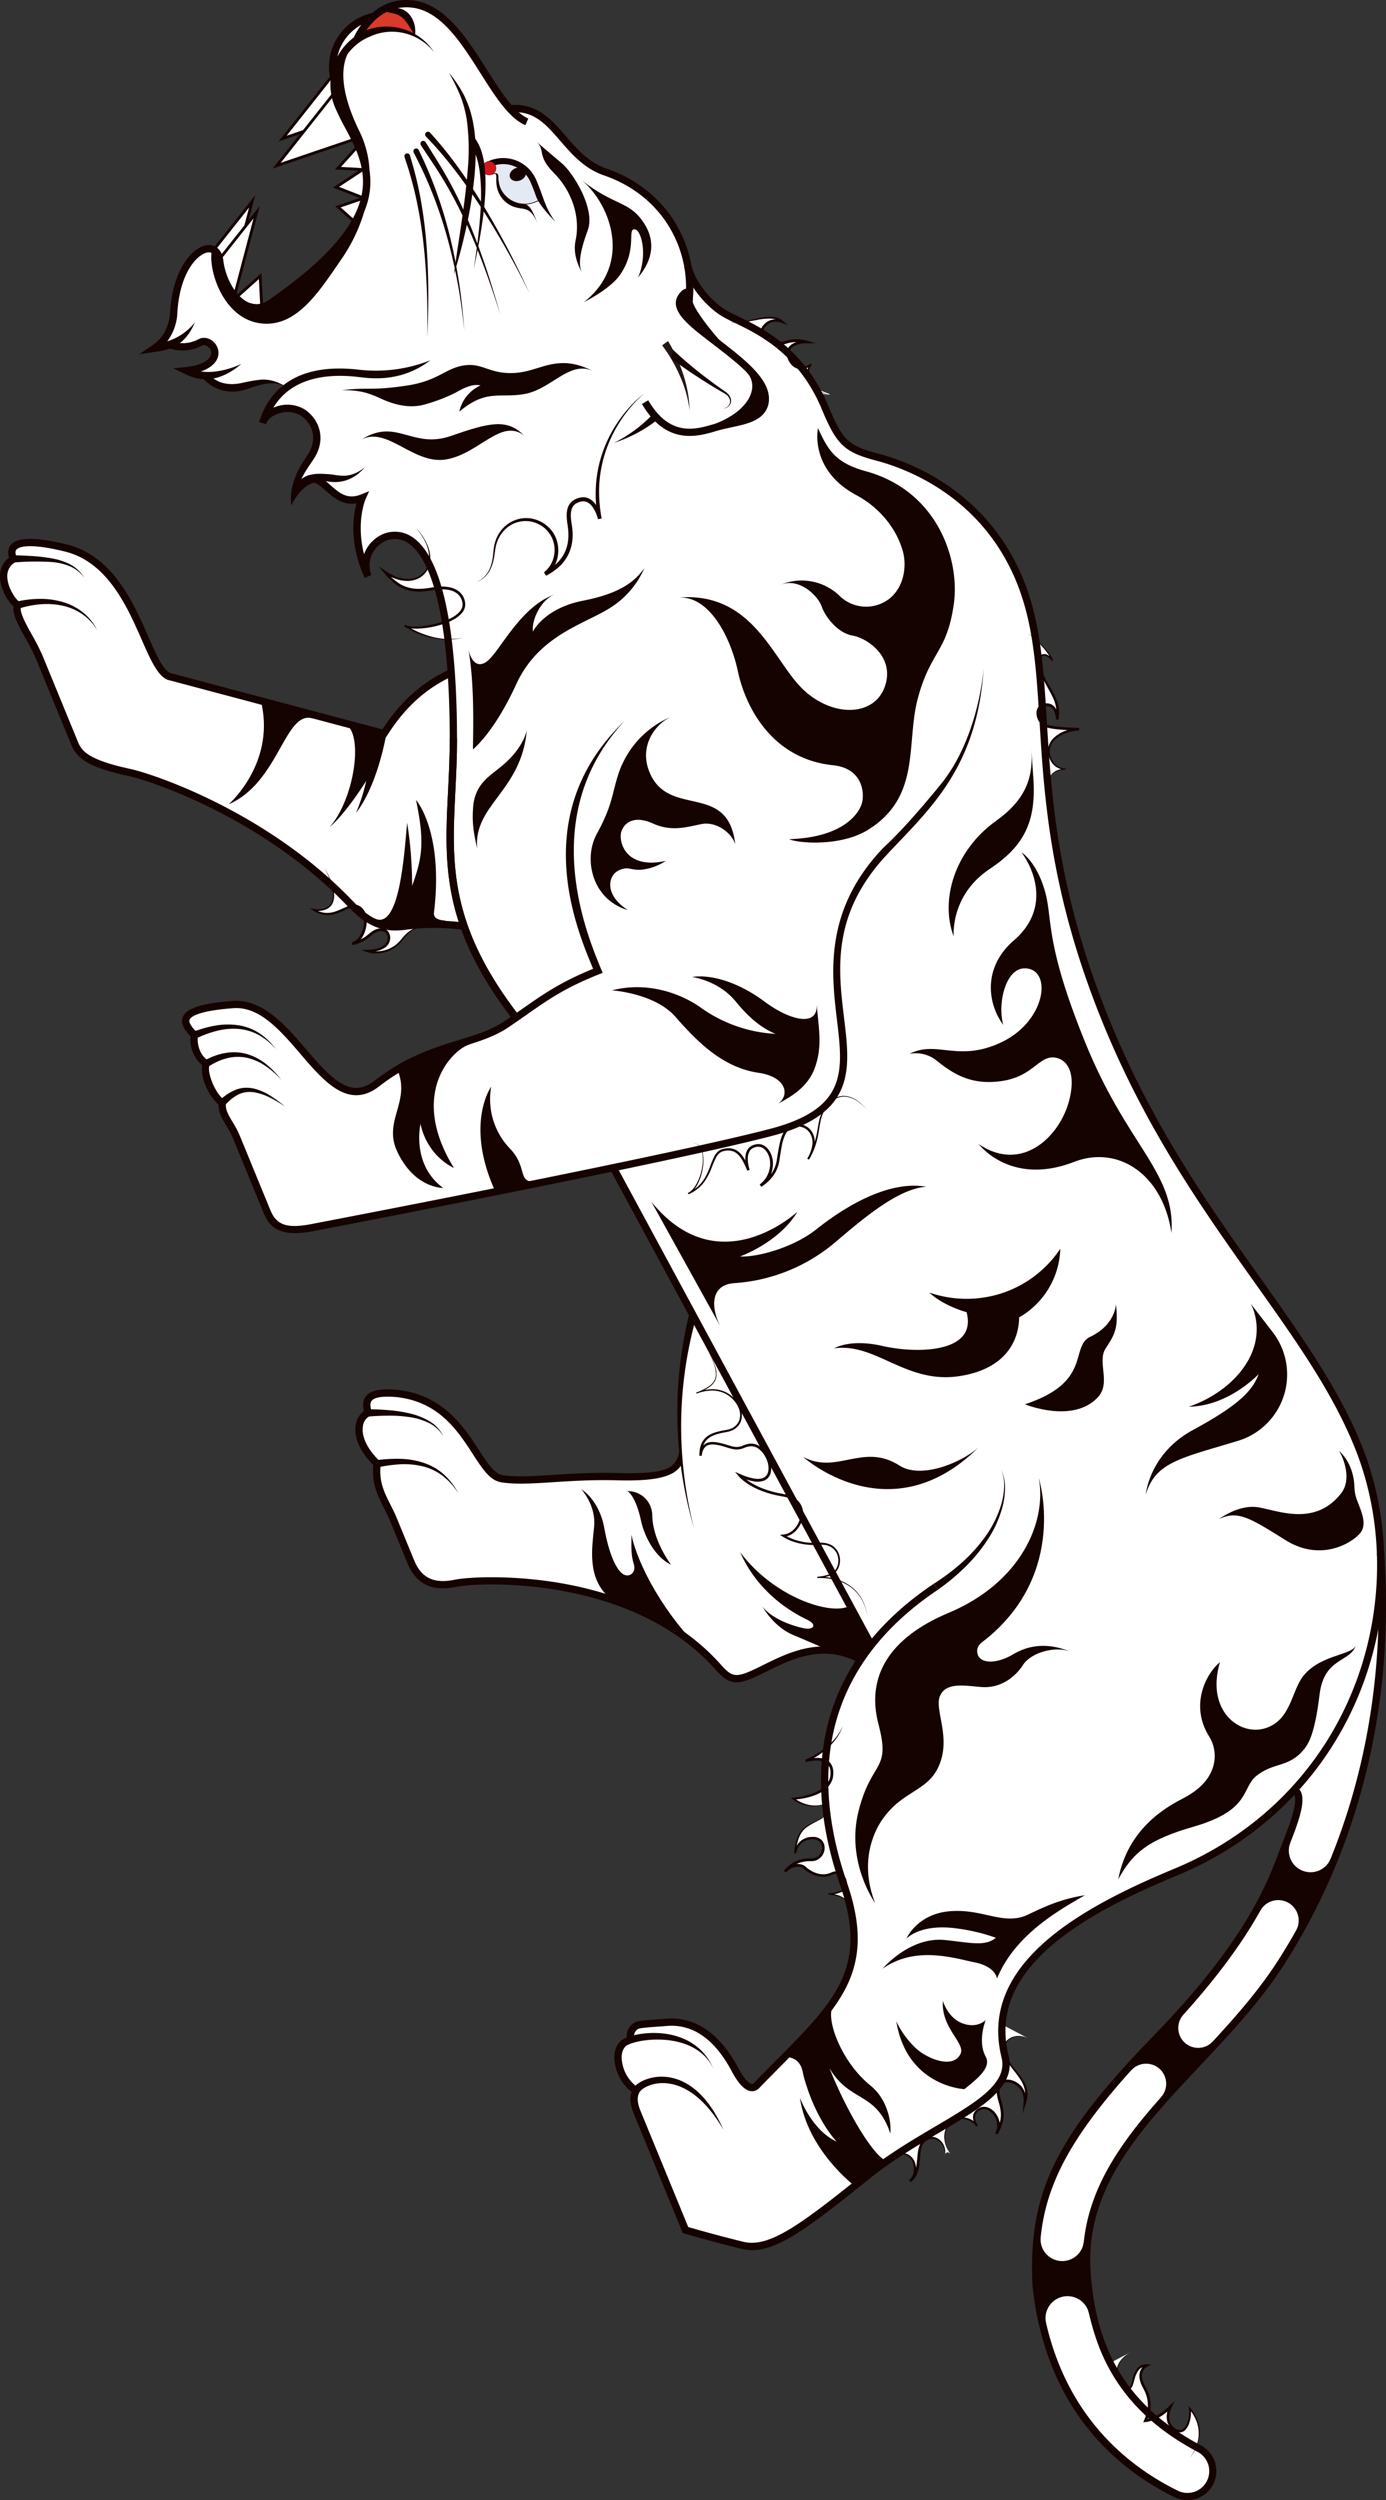 <svg id="レイヤー_1" data-name="レイヤー 1" xmlns="http://www.w3.org/2000/svg" viewBox="0 0 498.974 900"><rect x="0" y="0" width="498.974" height="900" fill="#333333" stroke="none"/><defs><style>.cls-1{fill:#fff;}.cls-2{fill:#d93a2a;}.cls-3{fill:#150301;}.cls-4{fill:#e4e9f3;}.cls-5{fill:#d61518;}.cls-6{fill:#00000b;}.cls-7{fill:#221714;}</style></defs><title>tiger01</title><path class="cls-1" d="M229.014,752.4c-1.008,1.692-1.209,4.153.263,7.733l17.462,42.494s10.277,3.011,20.48,5.5,21.835-6.469,45.267-25.281,53.226-26.881,49.3-42.638c-8.223-33,28.417-52.718,61.492-66.458a119.608,119.608,0,0,0,42.59-29.556h0c2.708,1.493,2.229,6.36-2.442,18.047s-10.074,33.109-47.238,71.37-44.667,57.933-43.239,88.687c4.709,45.449,31.277,65.932,50.492,75.365a9.158,9.158,0,0,0,7.993-16.48c-26.027-13.869-38.249-34.181-40.192-63.555-3.051-46.135,44.822-71.931,70.149-111.676,26.761-41.995,39.312-92.907,35.554-147.013l0,.35a114.107,114.107,0,0,0-8.35-39.509c-18.421-44.825-61.773-82.462-90.081-151.347C365.4,287.85,383.133,244.477,366.047,206.411,353.341,178.1,328.2,167.7,315.884,164.452c-11.353-3-13.677-5.13-19.256-18.7-10.643-24.355-29.66-29.058-36.524-33.451-5.1-3.265-10.884-9.9-12.523-16.543a43.8,43.8,0,0,0-2.62-9c-5.109-12.433-15.394-20.957-27.182-25.016C202.508,56.482,199.721,37.558,183.793,39l-.225.03C173.353,27.823,164.585,3.2,148.434,1.3A17.368,17.368,0,0,0,134.5,5.753l0,0a18.668,18.668,0,0,0-14.231,22.885h0A19.829,19.829,0,0,0,121.69,37.8c6.946,16.958,28.476,34.591-24.083,71.013-9.293,6.44-17.424-5.2-18.579-15.106C77.92,84.2,63.825,90.425,62.5,112.184c-.392,6.415-3.179,10.482-6.914,13.028a25.773,25.773,0,0,0,5.308-1.351,13.573,13.573,0,0,0,11.166-.74c3.178-1.752,8.087,3.691,3.093,7.525-2.121,1.628-5.215,2.352-8.075,2.645a16.281,16.281,0,0,0,6.8,1.728,12.9,12.9,0,0,0,13.55,3.947c8.632-2.434,12.54-1.908,15.7.357a24.667,24.667,0,0,0-8.66,12.853c1.479-4.84,9.883-7.007,14.589-3.744s6.867,9.607,2.729,15.931c-3.1,4.743-5.771,8.006-5.7,12.744a10.808,10.808,0,0,1,4.742-4.7v0c6.05-2.249,9.5,10.693,19.5,6.685,0,0-5.322,11.957,2.121,28.276a10.786,10.786,0,0,1,3.492-12.6c5.95-4.684,22.692-7.067,26.467,47.259h0c-13.238,6.033-20.242,15.705-24.208,21.919l-77.538-20.61c-8.684-4.061-12.134-40.095-37.03-46.214S4.86,201.044,4.86,201.044c-7.771,4.662-.921,15.4,1.492,16.631-1.657,3.553,4.868,11.844,7.686,18.7l12.606,30.675c1.644,4,4.065,7.46,19.7,10.832,8.454,1.823,48.218,14.988,78.606,46.153,6.12,6.385,11.039,10.487,20.552,9.249a82.072,82.072,0,0,1,21.486-.007c3.5,9.98,9.307,20.7,18.735,32.919-1.083.751-2.212,1.528-3.405,2.335-11.829,8-27.9,6.753-46.646,21.329s-29.984-30.025-51.858-28.385-17.891,6.851-13.837,11.031c-.632,2.2.186,7.73,4.206,10.236-1.413,3.271,2.313,12.012,5.8,14.123-.607,4.041,3.076,7.485,4.935,12.007l11.157,27.15c2.731,6.645,8,7.32,15.979,5.805,0,0,58.792-11.2,108.676-21.6l28.714,53.122h0a15.393,15.393,0,0,0-.563,1.875,146.12,146.12,0,0,0-3.971,46.8h0c.521,6.787-4.53,9.906-22.887,9.4s-32.142,2.255-41.453.729-12.455-27.914-37.688-30.675c-12.941-1.173-11.008,4.076-10.48,6.993-3.736,1.718-5.96,9.313,3.306,18.311-1.105,8.694,3.127,13.413,5.946,20.272l6.166,15c2.584,6.287,7.158,9.585,16.092,7.751,7.363-1.512,63.273-4.886,94.42,30.011,4.449,4.985,6.39,5.621,13.978,2.037,9.244-4.367,22.326-12.7,37.482-4.589h0c-12.855,19.131-18.417,45.3-6.172,80.775,11.688,33.863-4.74,45.138-31.144,72.386-2.643,2.934-5.925-1.776-7.886-5.458s-9.662-18.38-24.725-17.116c-3.911.329-6.986.44-9.524.834a4.214,4.214,0,0,0-3.338,5.343c-6.9,2.7-5.619,14.3,2,18.373Z"/><path class="cls-1" d="M116.621,312.315s4.171,6.08,3.377,11.194-7.039,4.007-7.039,4.007c7.906,4.964,12.973-4.262,16.994-.409,3.151,3.019,1.325,11.473-3.17,12.606a12.888,12.888,0,0,0,6.287-3.091c4.686-4.042,7.7-1.048,6.772,2.117-1.09,3.72-7.655,3.591-7.655,3.591a11.215,11.215,0,0,0,9.322-1.159c4.927-2.915,3.692-8.087,15.893-8.172Z"/><path class="cls-1" d="M298.327,142.031c2.064.065-3.8-1.172-5.423-3.225s-2.908-5.88-.835-7.681c-5.863,4.452-9.565-2.8-8.021-5.479s6.21-2.552,6.21-2.552a13.068,13.068,0,0,0-7.43.168c-3.787,1.316-10.569-2.027-7.858-5.666a5.527,5.527,0,0,1,6.757-1.694c-4.582-4.128-13.221,1.466-19.224-.033C262.5,115.869,285.351,141.624,298.327,142.031Z"/><path class="cls-1" d="M377.463,283.951c-.533-5.046,2.178-6.879,6.217-7.106,0,0-4.453.316-5.837-4.845s3.823-9.019,10.658-9.5c0,0-8.257-.085-11.7-1.152s-4.715-7.238-.439-7.65S380.635,259,380.635,259c.776-5.476-1.038-7.981-3.786-12.941s-3.966-8.832-1.924-10.045,4.032,1.809,4.032,1.809c-2.065-4.82-9.04-10.051-9.04-10.051l-4.577,26.678Z"/><path class="cls-1" d="M307.071,689.3c-1.487-7.646-6.864-6.91-8.817-7.636,0,0,1.5.477,4.816-.939s.7-8.3-3.615-6.265-8.4-.815-9.85-2.2-5.274-.872-6.99,1.5A10.982,10.982,0,0,1,291.9,669.5c5.336.2,6.4-7.833.685-7.824s-6.318,5.51-6.318,5.51-.072-6.63,3.824-9.427,7.862-3,7.449-6.321l-.22-2.271c-6.173,2.847-11.7-1.688-11.7-1.688s13.43-.707,13.875-8.731-9.473-4.839-9.473-4.839c11.309-5,13.362-12.619,13.362-12.619L320.508,654.3Z"/><path class="cls-1" d="M339.879,776.327a4.261,4.261,0,0,0-.1-3.633c-.92-2.238-3.973-4.658-7.229-1.873-3.13,2.678-.3,11.2-5.029,14.315,2.766-1.8,2.008-6.717.7-8.118-.839-.9-2.824-3.309-7.255.152L360.4,728.6l10.651,5.638c-5.162-3.053-10.594-.082-9.473,4.679,1.44,6.113,10.135,9.994,7.384,17.968,0,0,.587-4.357-2.851-6.63s-7.185-1.259-6.747,3.3c.376,3.918,3.5,7.568-.691,14.592,2.91-4.859-2.556-11.521-6.583-8.586-2.2,1.6-1.465,3.962-.344,5.772a6.231,6.231,0,0,0-8.567-1.793c-3.975,2.369-4.038,8.135-.73,12.12C342.445,775.662,340.8,773.353,339.879,776.327Z"/><path class="cls-1" d="M149.731,190.054c11.394,12.5,1.3,24.3-11.144,15.859,4.047,4.814,7.947,7.7,16.759,6.106,7.477-1.352,11.147,1.134,11.639,5.125.878,7.119-18.167,10.4-21.316,8.016a30.13,30.13,0,0,0,8.718,3.976,24.765,24.765,0,0,0,12.295.417l17.324-8.565Z"/><path class="cls-1" d="M428.307,884.846c7.7-10.1.01-17.792.01-17.792.615,2.921-1.1,10.327-5.414,7.535s-1.535-8.187-1.535-8.187c-4.575,4.719-8.993,4.988-8.993,4.988.831-2.059,2.844-6.117-.45-12.043s.882-7.8.882-7.8c-6.866-.287-3.258,13.139-8.8,6.113s3.928-11.373,3.928-11.373l-12.9,6.723,9.894,33.185Z"/><path class="cls-2" d="M138.35,3.618c.821,2,8.3-3.208,11.173,9.477A19.908,19.908,0,0,0,128.6,14.568S131.449,7.3,138.35,3.618Z"/><path class="cls-3" d="M231.932,141.628a40.3,40.3,0,0,0-4.435,4.427,48.972,48.972,0,0,0-9.34,16.1,46.248,46.248,0,0,0-2.406,12.145,51.8,51.8,0,0,0,.855,12.341l-1.336.267a12.82,12.82,0,0,0-2.1-4.635,4.919,4.919,0,0,0-1.8-1.5,3.457,3.457,0,0,0-2.2-.218,5.508,5.508,0,0,0-2.147.952,3.731,3.731,0,0,0-1.239,1.872,7.616,7.616,0,0,0-.276,2.445,21.371,21.371,0,0,0,.268,2.61c.071.439.136.9.2,1.364s.1.93.138,1.4c.014.47.06.937.042,1.41l-.009.707c-.01.236-.034.472-.051.708a15.366,15.366,0,0,1-1.444,5.495,15.053,15.053,0,0,1-3.41,4.546,22.7,22.7,0,0,1-4.626,3.189l-.775-1.231a9.724,9.724,0,0,0,3.538-5.665,10.331,10.331,0,0,0-5.387-11.614,10.886,10.886,0,0,0-3.286-1.071,10.584,10.584,0,0,0-9.437,3.525A16.573,16.573,0,0,0,180.2,192.6a13.111,13.111,0,0,0-.849,1.558,13.569,13.569,0,0,0-1.015,3.419c-.2,1.184-.309,2.416-.56,3.624a15.127,15.127,0,0,1-1.122,3.525,9.581,9.581,0,0,1-2.146,3,9.127,9.127,0,0,1-3.135,1.878,9.042,9.042,0,0,0,3.012-2,9.758,9.758,0,0,0,1.973-3,14.682,14.682,0,0,0,.968-3.474c.2-1.192.266-2.4.428-3.631a14.2,14.2,0,0,1,.936-3.617,12.388,12.388,0,0,1,.848-1.683,17.089,17.089,0,0,1,1.095-1.541,11.56,11.56,0,0,1,6.4-3.894,11.38,11.38,0,0,1,3.817-.177,12.023,12.023,0,0,1,3.665,1.118l.849.455.8.538a10.876,10.876,0,0,1,1.476,1.236,11.923,11.923,0,0,1,1.256,1.471,11.2,11.2,0,0,1,.982,1.672,11.9,11.9,0,0,1,.846,7.575,11.129,11.129,0,0,1-4.006,6.536l-.775-1.232a21.281,21.281,0,0,0,4.291-2.977,13.557,13.557,0,0,0,3.064-4.112,13.866,13.866,0,0,0,1.281-4.965c.014-.217.036-.432.044-.648l.009-.652c.019-.434-.024-.871-.035-1.307-.036-.436-.067-.872-.124-1.308s-.115-.871-.187-1.328a22.791,22.791,0,0,1-.275-2.8,9.089,9.089,0,0,1,.355-2.93,5.221,5.221,0,0,1,1.736-2.58,6.923,6.923,0,0,1,2.776-1.235,4.892,4.892,0,0,1,3.106.335A6.356,6.356,0,0,1,214.3,181.4a11.877,11.877,0,0,1,1.425,2.51,16.083,16.083,0,0,1,.882,2.713l-1.336.266a50.637,50.637,0,0,1-.692-12.673,45.539,45.539,0,0,1,2.729-12.37,47.86,47.86,0,0,1,2.608-5.77,49.232,49.232,0,0,1,3.366-5.348,48.689,48.689,0,0,1,4.007-4.866A37.564,37.564,0,0,1,231.932,141.628Z"/><path class="cls-3" d="M173,138.748c-3.777-.87-7.946,2.175-10.022,3.122a63.513,63.513,0,0,1-10.679,3.9c-5.324,1.269-10.512-.2-14.6-2.024s-7.16-3.388-14.735-3.271c10.09-1.211,10.356.276,23.38-1.657,10.57-1.568,13.575-5.579,19.08-6.946,8.189-2.035,10.1,3.018,20.119,2.366,9.244-.6,15.181-7.316,28.248-.5-8.462-4.392-15.1,6.253-24.794,8.064-9.084,1.7-13.781-1.931-23.649,6.391A13.526,13.526,0,0,1,173,138.748Z"/><path class="cls-3" d="M188.589,156.711c-6.029-6.117-12.424-4.6-26.152.192-14.028,4.9-19.689-6.628-32.207,1.275,9.335-4.727,18.716,9.236,30.457,7.195S180.426,150.511,188.589,156.711Z"/><path class="cls-3" d="M193.049,50.961c3.438,2.92.068,5.018,6.3,11.239s9.746,15.467,7.867,24.368c-.912,4.323.595,8.544,2.387,11.742-1.792-3.2-.391-9,2-15.438,1.233-3.318.438-7.661-1.388-12.106-1.666-4.054-5.1-9.559-7.956-11.981Z"/><path class="cls-3" d="M209.64,65.056c10.354,8.791,18.007,30,.577,43.711,0,0,9.514-4.669,13.1-9.959,6.156-9.074,2.49-16.158,5.032-16.276s4.919,9.3,1.358,17.358c5.218-6.16,6.65-13.111,1.723-20.177C226.276,72.321,221.131,74.046,209.64,65.056Z"/><path class="cls-3" d="M243.8,106.925c.04,7.543,13.882,15.551,23.3,23.864h0c-6.362-5.5-18.121-19.766-17.724-22.62.3-2.16-1.066-2.574-.954-3.961C245.745,102.788,243.8,106.925,243.8,106.925Z"/><path class="cls-4" d="M177.043,62.835c2.019-.83,2.288-.122,2.276,1.125a9.454,9.454,0,0,0,.713,3.7,9.63,9.63,0,0,0,12.375,5.166A12.451,12.451,0,0,0,195.5,71.2h0c-.7-1.923-1.394-3.978-2.459-6.41a12.9,12.9,0,0,0-16.693-6.969l-1.166.48Z"/><path class="cls-3" d="M176.982,62.722a5.753,5.753,0,0,1,.935-.307,1.36,1.36,0,0,1,1.069.093c.4.273.453.862.447,1.458a9.279,9.279,0,0,0,.705,3.648,9.545,9.545,0,0,0,12.213,5.095,12.289,12.289,0,0,0,3.062-1.6l.149.206a12.568,12.568,0,0,1-3.124,1.637A9.8,9.8,0,0,1,179.9,67.711a9.556,9.556,0,0,1-.723-3.747c.007-.719-.09-1.079-.335-1.246-.3-.2-.907-.2-1.795.169"/><ellipse class="cls-3" cx="186.439" cy="62.742" rx="3.04" ry="2.353" transform="translate(-9.855 75.575) rotate(-22.34)"/><path class="cls-3" d="M199.935,79.827c-3.818-5.138-4.249-9.006-6.89-15.036a12.9,12.9,0,0,0-16.692-6.969l-1.167.479v0a2.441,2.441,0,0,1,3.086,1.168,10.715,10.715,0,0,1,12.767,6.2c.84,1.917,1.439,3.587,2.017,5.2,1.2,3.332,6.878,8.958,6.878,8.958"/><path class="cls-3" d="M193.349,80.142c-2.321-5.649-4.493-4.664-7.612-5.469a9.471,9.471,0,0,1-6.226-5.379c-1.7-3.966-.043-6.8-1.5-6.688l.667-.17a1.136,1.136,0,0,1,.6.973,23.78,23.78,0,0,0,.736,4.253,9.347,9.347,0,0,0,7.9,5.753C189.389,73.549,190.876,73.06,193.349,80.142Z"/><circle class="cls-5" cx="176.099" cy="60.574" r="2.449"/><path class="cls-6" d="M175.566,58.131a2.505,2.505,0,0,1,2.846,1.493,2.5,2.5,0,0,1-4.626,1.9,2.5,2.5,0,0,1,1.363-3.263h0A2.454,2.454,0,0,1,175.566,58.131Zm1.041,4.788a2.451,2.451,0,0,0,.4-.126,2.394,2.394,0,1,0-.4.126Z"/><path class="cls-3" d="M268.635,133.823c5.086,5.054,1.327,13.952-11.089,18.69,0,0,16.018.309,17.922-6.93S268.635,133.823,268.635,133.823Z"/><path class="cls-3" d="M284.058,302.093c3.586,1.517,18.839,2.727,28.707-3.531,19.055-12.082,13.251-31.088,17.756-47.527,4.573-16.684,10.387-16.23,12.85-33.5,2.3-16.142-5.871-40.794-31.639-47.89-11.29-3.109-13.666-7.872-17.258-15.5,0,0-3.21,14.929,13.732,24.045,11.59,6.237,15.874,16.1,17.008,20.98s.235,12.183-5.049,16.366a13.661,13.661,0,0,1-17.746-.878,19.633,19.633,0,0,0-21.276-4.212c6.644-2.5,13.293,3.925,14.694,7.929s5.992,9.562,11.078,10.416,15.349,7.516,11.67,18.27-18.5,11.433-29.382,1.207-17.913-35.592-45.285-33.14c11.4-1.011,19.139,14.293,21.741,26.586s11.905,31.408,34.133,33.743c10.682,1.066,11.472,9.761,10.55,13.48S303.777,301.467,284.058,302.093Z"/><path class="cls-3" d="M226.049,327.619c-12.8-3.718-16.152-18.287-11.236-27.342,5.611-10.334,5.357-13.746,7.608-21.021a33.909,33.909,0,0,1,19.552-21.4c-5.5,2.259-12.207,10.227-8.141,20.12,6.9,16.8,28.335,3.2,30.874,26.045-1.109-4.06-6.756-8.466-12.242-7.359s-10.726,2.788-17.378-.209-10.193-.458-11.357,2.79,1.06,13.958,16.019,10.65a20.525,20.525,0,0,1-8.467,3.159c-4.452.41-4.827-1.421-8.506.265C218.992,315.047,217.3,322.018,226.049,327.619Z"/><path class="cls-3" d="M371.278,269.351c.743,9.569-1.215,17.945-12.668,26.13-15.042,10.751-20.205,28.566-15.271,41.643,0,0-1.381-14.775,12.962-24.319,12.043-8.012,16.864-16.631,15.714-32.767C371.777,276.7,371.519,272.932,371.278,269.351Z"/><path class="cls-3" d="M280.092,397.309c6.411-3.353,11.439-7.071,13.55-13.739,2.291-7.236,1.247-12.466.328-22.272.832,8.589-9.484,6.161-18.643-.681s-19.061-10.008-26.215-8.921c0,0,9.5,1.174,15.728,8.8,5.41,6.632,10.081,9.926,14.362,11.674a50.812,50.812,0,0,1-26.763-9.334c-5.193-3.787-17.58-10.062-32.162-6.325,0,0,15.348.959,22.856,9.482s16.636,18.222,29.924,20.189C283.551,387.739,284.218,394.544,280.092,397.309Z"/><path class="cls-3" d="M381.723,449.522a29.518,29.518,0,0,1-14.829,24.721c-.086,8.187-4.661,18.44-21.175,21.085-19.537,3.129-30.1-12.015-45.4-9.959,0,0,5.666-3.553,17.474-.833s34.2,2.757,30.181-12.181c0,0-8.115-2.114-13.428-7.06a41.111,41.111,0,0,0,26.658.065A40.538,40.538,0,0,0,381.723,449.522Z"/><path class="cls-3" d="M482.087,522.262a17.393,17.393,0,0,1,4.618,7.51c1.437,4.751.366,5.932,1.664,9.752s4.174,8.944,1.286,12.4-14.065,10.488-26.878,2.475-17.215-10.8-23.9-7.55c0,0,6.978-5.373,14.032-4.263s20.48,7.1,29.919-5.03C486.148,533.29,484.625,526.733,482.087,522.262Z"/><path class="cls-3" d="M402.579,676.529c5.374-9.966,11.391-14.427,27.176-18.979,20.559-5.928,17.2-13.93,22.52-18.231,6.361-5.141,11.621-2.812,17.2-9.618,1.768-2.157,3.931-6.016,5.577-19.656s11.114-11.415,13.135-17.913c-1.138,3.838-12.479,3.223-18.9,11.072-4.4,5.386-4.445,16.175-13.931,18.979-9.367,2.769-21.269-6.566-16.164-23.829-4.75,3.82-11.166,15.369-3.757,26.962,2.649,4.145,4.517,14.7-9.211,21.89C420.847,650.025,406.143,657.573,402.579,676.529Z"/><path class="cls-3" d="M315.064,685.083s-10.664-14.809-5.942-33.276,11.648-13.985,7.131-31.157,3.957-31.128,25.22-40.036c25.852-10.83,35.444-32.42,32.517-48.491,0,0,10.7,33.761-18.948,57.888-1.238,1.007-4.109,2.46-3.009,5.688s6.82,3.327,12.654-.156,12.755-4.323,20.849-.885c-5.372-2.3-14.243.091-17.213,4.652s-8.32,8.677-15.408,7.959-12.565-1.351-14.527,3.277,3.369,13.476.383,23.072c-3.647,11.715-13.5,9.984-21.433,21.831C314.389,659.854,309.417,670.661,315.064,685.083Z"/><path class="cls-3" d="M339.453,720.286s1.8,6.5,7.656,8.289c5.032,1.541,7.758-1.418,7.758-1.418s-3.064,7.572.015,13.252c2.091,3.86-3.048,7.917-7.689,11.645,0,0-20.7-.929-24.512-24.418a32.274,32.274,0,0,0,7.493,10.1c4.1,3.468,12.784,7.04,15.566,1.744C347.809,735.543,338.724,730.154,339.453,720.286Z"/><path class="cls-3" d="M390.585,682.241c-9.07,5.233-25.212,14.158-31.678,30.05,0,0-.207-4.3-8.107-5.9-7.276-1.477-21.285-6.084-33.084,2.327,0,0,9.8-11.674,22.507-10.346,9.365.979,14.407,2.39,18.308-.811a67.752,67.752,0,0,0-14.51-3.412c-7.174-.957-13.827.2-17.691,3.68,0,0,3.842-8.928,15.826-9.844s19.314,5.42,28.081,1.17C378.165,685.306,383.285,683.435,390.585,682.241Z"/><path class="cls-3" d="M194.161,425.167c-8.581,1.346-3.68-4.526-10.553-11.667a25.717,25.717,0,0,1-6.767-22.334s-9.563,13.265,1.338,37.432Z"/><path class="cls-3" d="M169.053,375.97c-6.088,1.8-22.2,17.626-5.608,44.513a22.343,22.343,0,0,1-7.744-6.43,23.453,23.453,0,0,1-4.306-9.45s-3.427,14.559,8.163,23.037c0,0-10.434.225-16.636-13.294-5.023-10.949,5.057-17.81.112-29.353,0,0,8.338-4.013,16.867-7.3S169.053,375.97,169.053,375.97Z"/><path class="cls-3" d="M234.478,432.573,259.647,478c-3.614-6.521-4.4-15.461,4.692-16.092a62.615,62.615,0,0,0,36.867-15.15c9.858-8.37,22.2-18.864,32.281-19.555-14.467-2.531-30.86,8.381-39.545,15.291s-21.881,10.161-27.536,9.812c0,0,14.118-5.008,20.673-16.116C287.079,436.189,258.791,462.719,234.478,432.573Z"/><path class="cls-3" d="M352.157,521.166c-6.773,5.819-20.846,11.22-28.288,6.433-13.139-8.451-22.447,3.393-34.746-3.142C289.123,524.457,320.186,552.615,352.157,521.166Z"/><path class="cls-3" d="M450.252,469.287c2.347,3.047,5.149,6.626,8,10.364A24.944,24.944,0,0,1,446,518.576q-.3.1-.612.19c-20.553,6.224-29.319,7.6-32.875,19.139,0,0,1.262-14.592,16.883-23.086s21.45-13.775,23.718-20.153c0,0-10.8,11.585-25.186,11.719,0,0,13.611-3.963,20.845-15.677S450.252,469.287,450.252,469.287Z"/><path class="cls-3" d="M401.746,469.464s-.079,7.6-9.692,11.964c-6.7,4.006.821,16.219-23.074,24.091,0,0,17.093,7.044,26.145-2.4,5.065-5.281-.332-12.8,2.954-17.77S402.716,477.919,401.746,469.464Z"/><path class="cls-3" d="M171.784,305.454c-1.363-15.822,15.945-20.555,17.876-42.614,0,0-.982,6.027-8.441,12.432-4.688,4.026-10.184,6.608-10.885,15.192C169.859,296.272,170.562,300.121,171.784,305.454Z"/><path class="cls-3" d="M170.257,269.771c.139-9.062.5-23.969-1.616-35.923,0,0,1.462,7.517,6.235,4.541s11.951-19.856,24.838-24.414c-4.643,1.724-8.332,8.683-7.876,13.384,0,0,4.025-8.388,18.117-11.135s18.913-7.4,22.025-11.726a31.76,31.76,0,0,1-12.523,14.446c-9.4,5.869-25.585,9.846-33.625,27.4S170.257,269.771,170.257,269.771Z"/><path class="cls-3" d="M300.032,721.864c-3.115,4.229,2.614,20.3,13.423,28.958,5.436,4.352,7.561,11.989,7.086,17.244-5.042-15.287-14.64-11.071-21.958-23.6,8.137,20.207,18.608,35.043,21.338,33.184l-12.146,9.31s-17.023-12.726-19.814-31.846c0,0,4.231,11.689,13.236,15.839,0,0-7.574-7.745-11.824-23.369-.531-1.953-.6-6.476-6.03-7.11C283.343,740.477,294.45,726.587,300.032,721.864Z"/><path class="cls-3" d="M123.67,260.292c7.6,2.62,4.127,27.056-4.975,37.421,0,0,4.894-3.665,13.148-16.6a66.117,66.117,0,0,1-3.657,11.448s6.68-7.35,10.657-27.037Z"/><path class="cls-3" d="M112.494,258.6c-10.014-2.908-11.945,23.026-30.189,30.945,0,0,16.409-14.224,11.94-35.836C93.341,249.336,112.494,258.6,112.494,258.6Z"/><path class="cls-3" d="M298.971,594.4a27.871,27.871,0,0,1,10.951,3.321c1.2-1.789,2.578-3.563,3.9-5.232L305.8,578.1c-6.255,3.556-26.992-2.839-39.333-19.352,6.923,15.844,20.581,22.6,24.2,24.363s2.236,3.732-1.207,3.041-11.3-3.078-14.941-7.812c0,0,3.813,7.208,11.121,10.259C294.127,592.139,298.971,594.4,298.971,594.4Z"/><path class="cls-3" d="M219.305,575.077c11.348,4.395,24.291,10.366,34.655,20.424h0c-14.872-14.03-24.44-32.383-26.628-43.016-.064,5.873-.061,7.605.86,10.614s-1.605,4.915-3.8,3.609-4.986-6.381-6.842-16.649-8.251-13.943-8.251-13.943,5.292,5.783,4.6,13.314S211.158,567.84,219.305,575.077Z"/><path class="cls-3" d="M226.331,536.778c-.186-.007-.372-.015-.557-.025,1.7.853,3.7,4.642,5,10.671,1.1,5.126,4.683,12.88,10.83,15.857,0,0-6.7-8.677-6.784-17.921A8.775,8.775,0,0,0,226.331,536.778Z"/><path class="cls-3" d="M421.738,443.87c1.51-21.609-15.653-31.15-30.607-67.54s-12.149-45.2-14.794-54.988c-3-11.1-8.558-14.485-8.558-14.485,5.618,7.8,9.4,21.148-2.7,31.6s-8.9,23.949-3.882,30.462c-2.252-7.649.984-22.149,9.257-20.161s5.329,19.345-10.167,26.548-23.032-.974-32.826,4.053a12.033,12.033,0,0,1,9.572,2.3c6.556,5.346,12.965,8.992,23.483,7.511,10.457-1.472,13.089-7.965,17.782-8.481,4.04-.444,9.509,3.1,6.793,14.744-3.122,13.392-17,27.114-32.745,16.41,0,0,11.361,15.293,34.325,6.422C402.6,412.108,418.617,422.789,421.738,443.87Z"/><path class="cls-3" d="M134.687,330.541c9.319,4.924,10.881-24.093,11.891-34.357a143.569,143.569,0,0,1,1.79,22.7c3.756-10.386,4.519-15.928,1.391-30.935,0,0,9.963,11.226,6.5,40.371-.388,2.225,1.643,2.992,4.359,3.074l-12.974,1.8-9.172.982Z"/><polyline class="cls-1" points="127.512 79.679 121.664 74.462 130.817 71.346"/><polygon class="cls-3" points="130.653 70.864 130.981 71.827 122.653 74.662 127.85 79.299 127.173 80.058 120.676 74.261 130.653 70.864"/><polyline class="cls-1" points="77.447 89.329 90.783 72.495 82.858 102.495"/><polygon class="cls-3" points="91.897 70.272 83.349 102.625 82.366 102.365 89.67 74.719 77.845 89.645 77.049 89.013 91.897 70.272"/><polyline class="cls-1" points="119.555 27.391 101.738 49.88 123.265 42.568"/><polygon class="cls-3" points="119.157 27.076 119.953 27.707 103.207 48.844 123.102 42.087 123.429 43.049 100.269 50.916 119.157 27.076"/><polyline class="cls-1" points="119.823 34.121 99.604 59.642 127.632 50.122"/><polygon class="cls-3" points="119.424 33.806 120.221 34.437 101.073 58.606 127.468 49.64 127.795 50.603 98.135 60.678 119.424 33.806"/><polyline class="cls-1" points="79.048 93.226 92.385 76.392 84.459 106.392"/><polygon class="cls-3" points="93.498 74.169 84.95 106.522 83.968 106.262 91.271 78.616 79.447 93.542 78.65 92.91 93.498 74.169"/><polyline class="cls-1" points="132.5 61.143 121.664 60.542 128.946 52.495"/><polygon class="cls-3" points="128.569 52.154 129.323 52.836 122.756 60.093 132.528 60.635 132.472 61.65 120.573 60.99 128.569 52.154"/><path class="cls-1" d="M85.573,106.6l8.087-7.237L94.2,110.2S86.8,110.205,85.573,106.6Z"/><path class="cls-3" d="M94.114,98.274l.621,12.436H94.2c-.317,0-7.778-.041-9.11-3.946l-.108-.319Zm-.449,11.407-.46-9.229-7.025,6.287C87.272,108.952,91.515,109.59,93.665,109.681Z"/><polyline class="cls-1" points="132.253 71.803 120.975 67.386 130.615 61.038"/><polygon class="cls-3" points="130.335 60.614 130.894 61.463 122.074 67.271 132.438 71.33 132.067 72.276 119.875 67.501 130.335 60.614"/><path class="cls-3" d="M244.994,106.627c.027,4.887,7.457,10.658,14.643,16.238,9.234,7.169,18.782,14.583,16.994,22.709-1.424,5.719-7.436,7-13.25,8.244-1.784.381-3.63.775-5.345,1.29-6.772,2.032-18.107,5.435-26.94-9.695l2.269-1.324c7.79,13.342,17.111,10.545,23.916,8.5,1.818-.546,3.716-.951,5.551-1.343,5.485-1.171,10.222-2.182,11.241-6.273,1.425-6.472-7.458-13.366-16.047-20.035-8.037-6.239-17.015-12.237-14.206-18.056"/><path class="cls-3" d="M236.9,150.946a51.813,51.813,0,0,1-15.873,8.484A50.524,50.524,0,0,0,235.131,149Z"/><path class="cls-7" d="M240.494,122.777a51.964,51.964,0,0,1,3.129,5.9A58.375,58.375,0,0,1,246,134.837a47.3,47.3,0,0,1,1.607,6.371,41.245,41.245,0,0,1,.649,6.5,40.9,40.9,0,0,0-1.289-6.348,46.4,46.4,0,0,0-2.195-6.054,56.486,56.486,0,0,0-2.9-5.718,50.194,50.194,0,0,0-3.508-5.271Z"/><path class="cls-3" d="M242.278,125.916a147.5,147.5,0,0,0,12.942,10.821c2.056,1.551,4.113,3.019,6.259,4.51a4.873,4.873,0,0,1,1.324,1.544,3.128,3.128,0,0,1,.344,1.993,2.611,2.611,0,0,1-1.055,1.663,3.91,3.91,0,0,1-1.812.66,3.815,3.815,0,0,0,1.71-.789,2.361,2.361,0,0,0,.832-1.578,2.718,2.718,0,0,0-.448-1.706,4.323,4.323,0,0,0-1.279-1.255c-2.193-1.258-4.445-2.592-6.618-3.959-4.371-2.743-8.666-5.607-12.8-8.793"/><path class="cls-3" d="M225.8,734.5a5.93,5.93,0,0,1,.776-4.68,5.233,5.233,0,0,1,3.644-2.287c1.746-.27,3.725-.41,6.017-.572,1.112-.079,2.305-.163,3.588-.271,7.211-.605,17.564,1.977,25.946,17.716l.049.091c2.137,4.01,3.888,5.561,4.814,5.674.136.017.456.056.936-.477,2.783-2.873,5.4-5.514,7.933-8.068,21.376-21.563,33.152-33.44,22.946-63.011-8.829-25.579-9.168-48.556-1.007-68.294,6.439-15.573,18.121-29.1,34.718-40.2l1.461,2.184c-16.158,10.806-27.513,23.934-33.751,39.018-7.908,19.127-7.551,41.478,1.062,66.432,10.74,31.117-2.172,44.141-23.563,65.719-2.527,2.549-5.14,5.185-7.879,8.011a3.569,3.569,0,0,1-3.176,1.292c-2.171-.266-4.463-2.636-6.813-7.046l-.049-.092c-6.19-11.622-14.065-17.117-23.406-16.333-1.3.109-2.5.194-3.624.274-2.233.157-4.162.294-5.809.549a2.608,2.608,0,0,0-1.85,1.145,3.265,3.265,0,0,0-.417,2.576Z"/><path class="cls-3" d="M336.155,570.121a75.993,75.993,0,0,0,10.146-7.634,56.563,56.563,0,0,0,8.484-9.445,39.3,39.3,0,0,0,5.64-11.37,25.42,25.42,0,0,0,1.053-6.287,15.089,15.089,0,0,0-1.01-6.291,15.258,15.258,0,0,1,1.339,6.293,25.925,25.925,0,0,1-.747,6.453,40.239,40.239,0,0,1-5.181,11.929,58.186,58.186,0,0,1-8.222,10.149,78.282,78.282,0,0,1-10.042,8.387Z"/><path class="cls-3" d="M256.809,744.638c-6.855-14.363-29.271-10.566-31.7-7.884-1.2,1.328-1.576,3.287-1.107,5.822a13.643,13.643,0,0,0,5.815,8.993l-1.5,2.157a16.2,16.2,0,0,1-5.889-7.212,17.415,17.415,0,0,1-1.009-3.461c-.626-3.389-.037-6.105,1.752-8.073C226.484,731.335,249.386,727.4,256.809,744.638Z"/><path class="cls-3" d="M260.465,766.689c-13.369-22.961-28-16.724-30.1-13.721-1.091,1.561-1.028,3.853.188,6.811l17.222,41.909c2.349.678,11.16,3.2,19.815,5.3,9.52,2.318,21.042-6.49,44.135-25.028,8.147-6.54,17.1-11.82,25-16.479,14.629-8.627,26.184-15.44,23.847-24.818-8.431-33.832,28.846-54.106,62.263-67.988,30.414-12.635,53.51-36.215,65.033-66.4,10.67-27.948,10.516-59.243-.423-85.861-8.168-19.876-21.011-37.962-35.883-58.9-18.033-25.393-38.472-54.176-54.2-92.443-19.3-46.954-21.415-81.541-23.119-109.332-1.213-19.794-2.255-36.891-9.336-52.651-12.968-28.892-38.8-38.456-49.3-41.227-11.828-3.12-14.462-5.668-20.137-19.475-8.408-19.242-22.409-26.032-30.774-30.089a54.128,54.128,0,0,1-5.243-2.755c-5.04-3.226-11.289-10.024-13.09-17.335l2.551-.629c1.56,6.312,7.193,12.7,11.955,15.751a53.054,53.054,0,0,0,4.973,2.6c8.692,4.215,23.239,11.27,32.047,31.427,5.423,13.2,7.312,15.039,18.388,17.961,10.868,2.866,37.595,12.765,51.027,42.691,7.268,16.192,8.331,33.515,9.56,53.566,1.692,27.6,3.8,61.943,22.928,108.494C415.4,406.065,435.751,434.717,453.7,460c14.342,20.2,27.89,39.273,36.171,59.426,11.191,27.231,11.354,59.231.447,87.8-11.782,30.862-35.392,54.971-66.479,67.885-14.59,6.061-32.989,14.469-45.87,25.78-13.585,11.93-18.443,24.735-14.852,39.146,2.811,11.28-9.489,18.534-25.062,27.717-7.823,4.614-16.69,9.843-24.69,16.265-24.409,19.595-35.653,28.149-46.4,25.532-10.116-2.464-20.435-5.481-20.538-5.512l-.606-.177-17.7-43.078c-1.579-3.844-1.547-6.981.095-9.324C231.146,747.276,249.013,740.87,260.465,766.689Z"/><rect class="cls-3" x="265.893" y="408.844" width="2.628" height="194.768" transform="translate(-208.566 187.942) rotate(-28.391)"/><path class="cls-3" d="M224.755,259.619c-34.746,33.307-17.262,74.469-11.579,88.3l.345.836c-11.748,4.8-17.865,9.08-25.539,14.451-1.981,1.387-4.029,2.82-6.337,4.382-4.724,3.195-10.121,4.857-16.37,6.781-8.977,2.763-19.153,5.9-30.347,14.6-8.461,6.579-14.974.163-24.694-11.187-7.339-8.569-15.657-18.28-26.455-17.471-11.224.842-16.771,2.644-17.987,5.845-.99,2.611,1.184,5.19,2.824,6.913a12.014,12.014,0,0,0,4.115,10.359,14.324,14.324,0,0,0,1.289,7.3,18.237,18.237,0,0,0,4.653,6.913c-.106,2.75,1.332,5.142,2.846,7.662a31.974,31.974,0,0,1,2.251,4.213l11.157,27.15c1.962,4.774,5.432,8.878,17.439,6.6,1.256-.239,125.944-24.055,165.368-34.308,30.31-7.882,28.389-23.838,26.164-42.314-2.111-17.528-4.71-37.555,15.547-59.159,15.387-16.409,32.506-31.264,34.734-67.452,0,0-1.511,25.215-15.627,42.478s-19.695,21.764-20.862,23c-20.77,22.034-18.478,44.195-16.4,61.445,2.248,18.666,3.872,32.153-24.217,39.458-39.34,10.23-163.944,34.03-165.2,34.269-8.531,1.621-12.331.309-14.518-5.013L86.2,408.518a33.727,33.727,0,0,0-2.429-4.568c-1.474-2.455-2.747-4.575-2.421-6.744l.13-.867-.75-.453c-3-1.817-6.407-9.864-5.278-12.479l.448-1.038-.959-.6c-3.617-2.254-4.074-7.242-3.639-8.757l.211-.732-.53-.546c-1.05-1.082-3.233-3.334-2.734-4.649.35-.922,2.583-3.172,15.726-4.157,9.472-.711,16.991,8.069,24.263,16.559,8.482,9.9,17.253,20.144,28.3,11.552,10.814-8.407,20.745-11.464,29.507-14.161,6.182-1.9,12.021-3.7,17.069-7.116,2.326-1.574,4.382-3.013,6.371-4.405,8.1-5.672,13.961-9.771,26.242-14.661l1.241-.5-.515-1.232C210.571,334.888,193.716,293.094,224.755,259.619Z"/><path class="cls-3" d="M1.136,212.683a14.278,14.278,0,0,1-1.129-4.835,8.226,8.226,0,0,1,3.26-7.124,4.679,4.679,0,0,1,.452-4.341c2.246-3.068,8.878-3.2,20.278-.4,16.615,4.084,23.995,20.884,29.384,33.151,2.772,6.31,5.171,11.77,7.793,13.1l76.491,20.332c4.355-6.677,11.538-15.806,24.25-21.6l1.09,2.391c-12.6,5.741-19.529,14.98-23.646,21.43l-.517.81L60.157,244.666C56.6,243,54.119,237.351,50.975,230.2c-5.169-11.767-12.248-27.882-27.6-31.656-14.111-3.468-16.981-1.345-17.525-.612-.72.971.189,2.567.2,2.582l.667,1.124-1.117.68a5.67,5.67,0,0,0-2.963,5.443c.145,4.121,3.312,8.349,4.375,8.89l1.131.576-.536,1.15c-.8,1.723,1.7,6.212,3.9,10.171a73.81,73.81,0,0,1,3.809,7.477L27.918,266.7c1.268,3.086,2.706,6.584,18.765,10.048,9.07,1.955,49.105,15.583,79.27,46.519,5.868,6.122,10.387,10.042,19.443,8.864a83.33,83.33,0,0,1,21.746-.015l-.395,2.6a80.575,80.575,0,0,0-21.013.023c-10.236,1.331-15.652-3.366-21.67-9.644-29.7-30.457-69.028-43.856-77.934-45.777-14.719-3.174-18.5-6.4-20.642-11.617L12.882,237.019a71.972,71.972,0,0,0-3.675-7.2c-2.542-4.566-4.779-8.581-4.313-11.481A16.071,16.071,0,0,1,1.136,212.683Z"/><path class="cls-3" d="M6.068,216.549a38.091,38.091,0,0,1,8.3-.968,28.672,28.672,0,0,1,8.242,1.136,21.268,21.268,0,0,1,7.327,3.788A18.838,18.838,0,0,1,35,226.856a18.516,18.516,0,0,0-5.458-5.825,20.282,20.282,0,0,0-7.26-3.042,27.078,27.078,0,0,0-7.834-.439,35.849,35.849,0,0,0-7.691,1.535Z"/><path class="cls-3" d="M4.893,199.873c2.3.068,4.608.155,6.917.309a58.94,58.94,0,0,1,6.919.836,23,23,0,0,1,6.638,2.2,12.986,12.986,0,0,1,4.959,4.767,12.664,12.664,0,0,0-5.247-4.177,22.079,22.079,0,0,0-6.537-1.494,89.965,89.965,0,0,0-13.6.182Z"/><path class="cls-3" d="M79.11,396.093a18.1,18.1,0,0,1,5.64-3.755c.272-.1.54-.208.813-.3l.847-.209a11.055,11.055,0,0,1,1.715-.255,15.54,15.54,0,0,1,1.715.033l.841.119.418.061.407.1a20.68,20.68,0,0,1,5.971,2.644,50.97,50.97,0,0,1,5.163,3.8,50.578,50.578,0,0,0-5.482-3.229,19.708,19.708,0,0,0-5.887-1.926l-.375-.057-.376-.014-.748-.03a14.561,14.561,0,0,0-1.471.124,9.254,9.254,0,0,0-1.412.363l-.683.244-.654.327a15.865,15.865,0,0,0-4.561,3.788Z"/><path class="cls-3" d="M73.584,381.751a32.88,32.88,0,0,1,3.647-1.645,22.105,22.105,0,0,1,3.892-1.042,17.532,17.532,0,0,1,7.965.422A20.328,20.328,0,0,1,95.97,383.2a33.409,33.409,0,0,1,5.349,5.542,33,33,0,0,0-5.737-5.011,19.353,19.353,0,0,0-6.812-2.968,15.9,15.9,0,0,0-7.237.232,19.858,19.858,0,0,0-3.42,1.237,30.412,30.412,0,0,0-3.206,1.792Z"/><path class="cls-3" d="M69.517,371.445a41.457,41.457,0,0,1,8-2.246,25.916,25.916,0,0,1,8.314-.123,19.281,19.281,0,0,1,7.684,2.957,23.6,23.6,0,0,1,5.815,5.648,23.269,23.269,0,0,0-6.153-5.085,18.309,18.309,0,0,0-7.5-2.216,24.292,24.292,0,0,0-7.76.749,39.2,39.2,0,0,0-7.354,2.727Z"/><path class="cls-3" d="M250.222,475.683a145.5,145.5,0,0,0-5,37.106,148.95,148.95,0,0,0,4.626,37.328,148.136,148.136,0,0,1-1.632-77.49"/><path class="cls-3" d="M244.5,522.2a7.376,7.376,0,0,1-2.081,4.893c-2.351,2.746-8.978,3.471-20.289,3.162-8.691-.237-16.288.246-22.992.673-7.243.46-13.5.858-18.285.074-2.9-.476-5.464-4.426-8.43-9-5.442-8.392-12.9-19.886-29.351-21.687-5.85-.53-9.392.134-11.147,2.09-1.556,1.734-1.234,3.959-.922,5.55a7.579,7.579,0,0,0-2.933,4.97c-.448,2.613-.2,7.922,6.331,14.488a21.64,21.64,0,0,0,1.686,10.9c.64,1.558,1.393,3.054,2.159,4.578s1.568,3.119,2.263,4.81l6.166,15c3.1,7.537,8.845,10.33,17.572,8.539,8.768-1.8,63.2-3.988,93.175,29.6,5.056,5.664,7.667,6.059,15.521,2.349.985-.465,2.013-.976,3.083-1.506,9.027-4.477,20.261-10.05,33.217-3.113l1.24-2.315c-14.15-7.578-26.562-1.421-35.625,3.074-1.054.523-2.067,1.026-3.038,1.484-7.1,3.354-8.388,2.814-12.438-1.723-16.648-18.652-40.12-26.108-56.879-29.077-18.207-3.226-34.257-2.276-38.784-1.346-7.5,1.539-12-.609-14.613-6.964l-6.166-15c-.733-1.784-1.554-3.414-2.346-4.991-2.3-4.572-4.286-8.521-3.512-14.615l.082-.652-.47-.457c-4.465-4.336-6.666-8.934-6.034-12.616a4.647,4.647,0,0,1,2.361-3.559l.925-.426-.181-1c-.035-.2-.077-.4-.12-.616-.322-1.6-.493-2.793.236-3.606.772-.861,2.951-1.772,8.929-1.231,15.192,1.663,21.966,12.109,27.408,20.5,3.442,5.307,6.161,9.5,10.21,10.164,5.08.832,11.474.425,18.877-.045,6.648-.423,14.182-.9,22.753-.669,12.441.341,19.082-.915,22.207-4.2a7.16,7.16,0,0,0,1.251-1.784Z"/><path class="cls-3" d="M135.548,525.63a56,56,0,0,1,8.57-.482,29.945,29.945,0,0,1,8.479,1.458c.685.218,1.342.527,2.009.785.65.308,1.286.647,1.916.983a20.985,20.985,0,0,1,3.439,2.545,25.08,25.08,0,0,1,5.1,6.7,24.745,24.745,0,0,0-5.519-6.2,19.249,19.249,0,0,0-7.317-3.556,28.293,28.293,0,0,0-8.1-.746,53.613,53.613,0,0,0-8.122,1.1Z"/><path class="cls-3" d="M132.421,507.3c2.526.026,5.057.12,7.581.339a49.713,49.713,0,0,1,7.521,1.174,24.368,24.368,0,0,1,7.085,2.791,13.15,13.15,0,0,1,5.072,5.5,12.824,12.824,0,0,0-5.392-4.923,23.437,23.437,0,0,0-7.02-2.076,48.027,48.027,0,0,0-7.355-.493c-2.465,0-4.933.127-7.4.318Z"/><path class="cls-3" d="M183.97,40.453l-.238-2.616C193.3,36.969,198.589,43.085,203.7,49c4.01,4.639,8.157,9.436,14.563,11.642,13.058,4.5,22.991,13.644,27.969,25.758a44.635,44.635,0,0,1,2.13,27.606l-2.554-.617a42.024,42.024,0,0,0-2.006-25.99c-4.687-11.406-14.061-20.026-26.4-24.273-7.075-2.436-11.654-7.734-15.695-12.407C196.607,44.81,192.2,39.707,183.97,40.453Z"/><path class="cls-3" d="M168.142,80.556a146.6,146.6,0,0,0,2.8-18.639c.161-2.079.269-4.176.293-6.277.06.162.119.324.176.488a25.945,25.945,0,0,1,.769,2.733c.116.461.177.941.269,1.411s.188.942.232,1.425a70.024,70.024,0,0,1,.423,11.684c-.133,3.927-.5,7.856-.947,11.774-.435,3.923-1.027,7.828-1.627,11.735.815-3.866,1.624-7.738,2.277-11.642.67-3.9,1.253-7.822,1.608-11.782a71.588,71.588,0,0,0,.224-11.985c-.018-.5-.1-1.007-.16-1.512s-.106-1.009-.2-1.512a27.977,27.977,0,0,0-.67-3.011,18.157,18.157,0,0,0-2.544-5.582,50.13,50.13,0,0,0-.988-6.912,36.5,36.5,0,0,0-3.2-9,44.035,44.035,0,0,0-5.3-7.812,64.5,64.5,0,0,1,4.136,8.344,33.767,33.767,0,0,1,1.425,4.366c.185.741.391,1.474.528,2.227.157.747.314,1.492.409,2.251a80.125,80.125,0,0,1,.256,18.381c-.493,6.161-1.3,12.324-2.2,18.485s-1.9,12.323-2.724,18.54C165.288,92.759,166.85,86.691,168.142,80.556Z"/><path class="cls-3" d="M86.87,131.027c-9.621,8.114-16.672,5.336-20.307,3.591l-4.2-2.016L67,132.127c3.253-.334,5.815-1.157,7.409-2.38,2.343-1.8,1.59-3.532,1.156-4.2-.622-.951-1.875-1.656-2.815-1.138a14.867,14.867,0,0,1-12.234.83l.867-2.481a12.275,12.275,0,0,0,10.1-.65c2.05-1.13,4.809-.251,6.282,2,1.281,1.956,1.588,5.151-1.755,7.717a12.561,12.561,0,0,1-3.694,1.885C73.818,133.934,79.09,134.547,86.87,131.027Z"/><path class="cls-3" d="M87.121,137.844c-8.638,1.89-11.975-3.258-12.156-3.489l-1.037.806,1.04-.8-2.081,1.6a14.119,14.119,0,0,0,14.947,4.41c4.543-1.267,9.194-3.652,14.025-1.575-1-.987-4.6-2.456-8.12-2.1A54.063,54.063,0,0,0,87.121,137.844Z"/><path class="cls-3" d="M104.9,181.922c-.943-6.289,2.085-12.514,4.666-16.368.38-.569.773-1.156,1.174-1.767,3.882-5.933,1.6-11.373-2.379-14.132a9.52,9.52,0,0,0-8.269-.722c-2.23.774-3.8,2.131-4.3,3.729l-.015.046-2.511-.773c.006-.021.013-.042.02-.063,3.184-10.191,12.06-21.689,36.242-18.748a53.41,53.41,0,0,0,25.419-3.436c-10.24,7.806-20.6,6.669-25.736,6.045-10.728-1.305-24.061-.185-30.815,11.041q.407-.174.837-.323a12.042,12.042,0,0,1,10.627,1.044c4.865,3.372,7.9,10.359,3.081,17.73-.406.62-.8,1.215-1.189,1.79a38.662,38.662,0,0,0-3.26,5.442c3.085-2.367,7.045-1.918,9.62-1.781,3.692.2,7.442,2.127,13.2-2.42-5.9,6.837-12.545,5.116-13.432,5.037-4.334-.389-9.144.791-12.975,8.629"/><path class="cls-3" d="M167.509,338.3c-7.915-19.259-7.1-35.525-6.207-53.47.3-6.065.616-12.337.608-19-.066-55-10.137-68.094-16.136-71a8.481,8.481,0,0,0-8.967,1.114,9.515,9.515,0,0,0-3.1,11.043l-2.4,1.074c-5.693-12.465-4.18-22.436-2.966-26.871-4.983.86-8.369-2.138-11.166-4.614-2.446-2.166-4.037-3.459-5.836-2.79l-.916-2.463c3.368-1.252,5.974,1.055,8.494,3.286,3.122,2.764,6.072,5.376,10.976,3.411l3-1.2-1.316,2.957c-.042.094-3.453,8.107-.519,19.741a12.215,12.215,0,0,1,4.12-5.635,11.073,11.073,0,0,1,11.738-1.414c14.5,7.028,17.581,43.774,17.618,73.362.007,6.731-.307,13.038-.611,19.136-1.281,25.657-2.386,47.814,22.9,80.578l-2.08,1.605C176.608,356.6,171.14,347.134,167.509,338.3Z"/><path class="cls-3" d="M167.509,338.3c-7.914-19.26-7.1-35.525-6.207-53.47.3-6.065.616-12.337.608-19l2.628,0c.007,6.731-.307,13.038-.611,19.136-1.28,25.656-2.385,47.815,22.9,80.578l-2.08,1.605C176.608,356.6,171.14,347.134,167.509,338.3Z"/><path class="cls-3" d="M70.153,116.052a20.468,20.468,0,0,1-9.947,6.824,18.485,18.485,0,0,0,3.659-10.469c.919-15.041,7.8-21.463,11.279-21.558a2.3,2.3,0,0,1,.992.178,17.144,17.144,0,0,0-.009,3.131c.668,8.2,6.3,20.559,17.307,22.184,13.158,1.942,21.34-11.23,29.491-23.06a60.565,60.565,0,0,0,8.238-17.175,30.391,30.391,0,0,0,1.5-4.691,26.652,26.652,0,0,0,.355-10.121,35.4,35.4,0,0,0-3.562-13.9c-6.142-12.506-7.162-21.742-4.4-27.808a18.424,18.424,0,0,1,8.023-6.366h0a18.9,18.9,0,0,1,12.344-1.308,19.492,19.492,0,0,1,10.853,6.869,19.987,19.987,0,0,0-6.811-6.464,10.272,10.272,0,0,0-.364-3.842,9.152,9.152,0,0,0-1.539-3.049,9.149,9.149,0,0,0-.831-.878,6.521,6.521,0,0,0-2.108-1.276,6.425,6.425,0,0,0-1.47-.338,16.551,16.551,0,0,1,5.187-.183c10.467,1.231,17.716,12.677,24.727,23.746,5.208,8.224,10.127,15.991,16.078,18.573l1.046-2.411c-5.21-2.26-9.919-9.695-14.9-17.567-7-11.05-14.93-23.573-26.64-24.951a18.545,18.545,0,0,0-14.619,4.526,19.954,19.954,0,0,0-15.02,24.248,21.1,21.1,0,0,0,1.525,9.529,83.891,83.891,0,0,0,3.72,7.578c7.807,14.7,16.658,31.372-27.334,61.857-2.537,1.757-5.072,2.084-7.536.97-4.348-1.965-8.212-8.478-8.99-15.149-.482-4.134-3.064-5.539-5.321-5.477-2.937.081-6.2,2.475-8.73,6.4-2.027,3.15-4.557,8.763-5.1,17.621-.326,5.33-2.459,9.375-6.342,12.022l-4.76,3.246,5.7-.861C59.048,126.168,66.14,125.77,70.153,116.052ZM144.973,6.5a13.7,13.7,0,0,1,2.238,2.811c.538.841,1.051,1.741,1.642,2.664a20.227,20.227,0,0,0-3.069-1.326,20.689,20.689,0,0,0-6.809-1.089,21.17,21.17,0,0,0-6.9,1.229h0c-.067.028-.131.059-.2.087A23.7,23.7,0,0,1,134.3,7.951a18.548,18.548,0,0,1,4.941-3.676,8.139,8.139,0,0,0,.861.231c.7.149,1.343.265,1.936.428A6.828,6.828,0,0,1,144.973,6.5Zm-14.9,2.44a25.242,25.242,0,0,0-2.715,4.528l.014.006a21.169,21.169,0,0,0-5.913,6.934A17.343,17.343,0,0,1,130.072,8.939Z"/><path class="cls-3" d="M379.027,852.644a107.872,107.872,0,0,1-7.326-30.069l-.006-.074c-1.539-33.142,8.243-53.254,43.609-89.664,33.158-34.136,40.855-54.708,45.454-67,.525-1.4,1.021-2.729,1.506-3.942,4.041-10.106,5-15.323,3.028-16.409l1.269-2.3c3.593,1.98,3.088,7.315-1.857,19.685-.474,1.186-.965,2.5-1.485,3.887-4.671,12.485-12.488,33.38-46.03,67.911-38.315,39.446-44.2,58.935-42.871,87.673,4.513,43.417,29.549,64.361,49.76,74.284A7.845,7.845,0,0,0,430.91,882.5c-16.968-9.041-28.4-20.965-34.829-36.616a88.578,88.578,0,0,1-6.091-28.03c-2.06-31.142,18.367-52.875,39.993-75.884,10.758-11.445,21.881-23.28,30.359-36.584,26.845-42.128,39.069-92.688,35.352-146.216l2.621-.182c3.757,54.093-8.608,105.2-35.758,147.81-8.61,13.512-19.819,25.438-30.659,36.971-21.224,22.582-41.27,43.91-39.286,73.912.974,14.745,4.53,26.84,10.867,36.982,6.459,10.334,15.824,18.675,28.632,25.5a10.472,10.472,0,0,1-9.174,18.827C407.467,891.4,389.264,877.551,379.027,852.644Z"/><path class="cls-3" d="M466.682,694.818a7.363,7.363,0,0,0-12.848-7.189l-.468-1.9s7.777-15.336,8.695-19.624l2.455-2.77a7.813,7.813,0,0,0,14.5,5.821l.428,2.375s-8.667,19.633-10.831,22.493Z"/><path class="cls-3" d="M417.892,755.038a7.218,7.218,0,1,0-10.676-9.715l-.562-1.366,16.2-17.2,3.075-1.4a7.159,7.159,0,0,0,10.611,9.607l-2.474,5.164-13.193,13.68Z"/><path class="cls-3" d="M392.093,833.025a7.92,7.92,0,0,0-15.564,2.946l-1.682-.158c-3.863-17.468-1.341-29.689-1.341-29.689l1.149-.783a7.807,7.807,0,0,0,15.518,1.723l1.568,1.992s-1.39,8.993.957,21.97Z"/><path class="cls-3" d="M157.4,333a34.142,34.142,0,0,0-3.533.283,17.722,17.722,0,0,0-3.435.778,9.841,9.841,0,0,0-3.047,1.667,16.137,16.137,0,0,0-2.377,2.567,14.442,14.442,0,0,1-2.524,2.578,12.228,12.228,0,0,1-3.217,1.688,11.923,11.923,0,0,1-3.583.657,11.8,11.8,0,0,1-1.83-.1,9.1,9.1,0,0,1-1.818-.418l-2.107-.745,2.264-.028a14.7,14.7,0,0,0,3.176-.389,7.462,7.462,0,0,0,2.837-1.239,3.616,3.616,0,0,0,.951-1.1,3.484,3.484,0,0,0,.377-1.392,2.472,2.472,0,0,0-1.146-2.369,3.161,3.161,0,0,0-2.761.094,7.5,7.5,0,0,0-1.346.769c-.436.308-.814.635-1.265,1.011a13.368,13.368,0,0,1-6.151,2.9l-.209-.994a5.006,5.006,0,0,0,2.865-2.271,9.814,9.814,0,0,0,1.373-3.643,8.83,8.83,0,0,0-.145-3.866,4.751,4.751,0,0,0-.829-1.663,3.183,3.183,0,0,0-1.427-1.043,3.3,3.3,0,0,0-1.789-.023,11.222,11.222,0,0,0-1.868.646,36.5,36.5,0,0,1-3.861,1.556,9.21,9.21,0,0,1-8.191-1.121l-1.277-.818,1.508.22a7.4,7.4,0,0,0,4.88-.74,3.96,3.96,0,0,0,1.561-1.861,6.782,6.782,0,0,0,.443-2.489,14.758,14.758,0,0,0-.99-5.079,25.806,25.806,0,0,0-2.29-4.71,24.2,24.2,0,0,1,2.493,4.633,15.068,15.068,0,0,1,1.18,5.154,7.229,7.229,0,0,1-.389,2.67,4.376,4.376,0,0,1-1.712,2.141,6.355,6.355,0,0,1-2.573.92,9.78,9.78,0,0,1-2.718,0l.231-.6a9.155,9.155,0,0,0,3.7,1.35,9.023,9.023,0,0,0,3.894-.463c1.27-.414,2.485-1.021,3.758-1.582a12.013,12.013,0,0,1,2.016-.718,4.219,4.219,0,0,1,2.28.024,4.776,4.776,0,0,1,2.9,3.315,9.8,9.8,0,0,1,.185,4.3,10.8,10.8,0,0,1-1.5,4.024,7.22,7.22,0,0,1-1.448,1.665,5.163,5.163,0,0,1-2.01,1.048l-.209-.994a12.373,12.373,0,0,0,5.694-2.672c.4-.329.857-.723,1.324-1.048a8.438,8.438,0,0,1,1.526-.863,5.154,5.154,0,0,1,1.762-.438,3.334,3.334,0,0,1,1.86.4,3.088,3.088,0,0,1,1.287,1.429,3.857,3.857,0,0,1,.315,1.84,4.375,4.375,0,0,1-.5,1.771,4.519,4.519,0,0,1-1.206,1.376,8.305,8.305,0,0,1-3.191,1.37,15.083,15.083,0,0,1-3.387.349l.156-.772a8.368,8.368,0,0,0,1.629.4,10.984,10.984,0,0,0,1.71.125,11.215,11.215,0,0,0,3.386-.55,11.606,11.606,0,0,0,3.08-1.536,13.976,13.976,0,0,0,2.477-2.435,16.361,16.361,0,0,1,2.525-2.55,10.212,10.212,0,0,1,3.205-1.621A23.223,23.223,0,0,1,157.4,333Z"/><path class="cls-3" d="M262.5,115.869a9.832,9.832,0,0,0,2.449.187,18.54,18.54,0,0,0,2.442-.261c1.618-.273,3.21-.684,4.82-1.05a23.968,23.968,0,0,1,4.942-.712,8.574,8.574,0,0,1,2.54.328,6.1,6.1,0,0,1,2.288,1.255l1.711,1.509-2.135-.876a5.88,5.88,0,0,0-3.117-.377,4.654,4.654,0,0,0-2.686,1.49c-.162.207-.357.405-.493.615a2.282,2.282,0,0,0-.19.32l-.083.163-.059.169a1.938,1.938,0,0,0,.018,1.359,4.488,4.488,0,0,0,2.155,2.1,8.552,8.552,0,0,0,3.076.926,6.624,6.624,0,0,0,1.587-.02,3.4,3.4,0,0,0,.383-.069,2.82,2.82,0,0,0,.372-.1l.832-.258a12.8,12.8,0,0,1,3.526-.441,13.776,13.776,0,0,1,3.526.493l3.35.948-3.512.019a9,9,0,0,0-4.619,1.118,3.992,3.992,0,0,0-.862.734c-.115.144-.217.3-.321.45a2.19,2.19,0,0,0-.193.48,4.189,4.189,0,0,0,.138,2.265A5.014,5.014,0,0,0,287.425,132a4.086,4.086,0,0,0,1.14.164,4.471,4.471,0,0,0,1.158-.185,6.974,6.974,0,0,0,2.15-1.109l.409.5a2.758,2.758,0,0,0-.871,1.4,4.656,4.656,0,0,0-.1,1.738,9.068,9.068,0,0,0,3.632,6.087,9.369,9.369,0,0,0,3.381,1.437,9.047,9.047,0,0,1-3.5-1.267,8.26,8.26,0,0,1-1.457-1.194,9.326,9.326,0,0,1-1.189-1.47,9.176,9.176,0,0,1-1.395-3.524,5.172,5.172,0,0,1,.052-1.954,3.369,3.369,0,0,1,1.015-1.742l.408.5a7.361,7.361,0,0,1-2.332,1.282,5.217,5.217,0,0,1-1.349.246,4.824,4.824,0,0,1-1.382-.167,4.984,4.984,0,0,1-1.262-.586,5.536,5.536,0,0,1-1.041-.9,6.516,6.516,0,0,1-1.351-2.352,5.066,5.066,0,0,1-.185-2.766,3.109,3.109,0,0,1,.274-.7c.132-.2.262-.405.409-.594a4.952,4.952,0,0,1,1.06-.932,7.706,7.706,0,0,1,2.512-1.019,12.4,12.4,0,0,1,2.653-.291l-.162.967a12.919,12.919,0,0,0-3.238-.431,12.327,12.327,0,0,0-3.246.41l-.8.246a3.727,3.727,0,0,1-.456.118,4.544,4.544,0,0,1-.459.08,7.6,7.6,0,0,1-1.827.017,9.543,9.543,0,0,1-3.435-1.052,6.824,6.824,0,0,1-1.5-1.058,4.2,4.2,0,0,1-1.084-1.581,2.888,2.888,0,0,1,0-1.991l.088-.233.112-.218a3.1,3.1,0,0,1,.252-.412c.179-.265.391-.474.586-.712a5.506,5.506,0,0,1,3.213-1.716,6.178,6.178,0,0,1,1.827.014,6.6,6.6,0,0,1,1.755.508l-.424.633a5.351,5.351,0,0,0-1.986-1.145,8.2,8.2,0,0,0-2.332-.367,24.54,24.54,0,0,0-4.842.536c-1.616.293-3.234.635-4.878.839A12.688,12.688,0,0,1,262.5,115.869Z"/><path class="cls-3" d="M369.917,227.773c.918.671,1.8,1.386,2.67,2.124s1.7,1.515,2.5,2.33a28.589,28.589,0,0,1,2.27,2.568,15.761,15.761,0,0,1,1.828,2.931l-.435.234a6.692,6.692,0,0,0-1.213-1.286,2.811,2.811,0,0,0-1.519-.653,1.742,1.742,0,0,0-1.371.647,2.36,2.36,0,0,0-.408,1.549,7.059,7.059,0,0,0,.293,1.742,16.162,16.162,0,0,0,.593,1.714,34.043,34.043,0,0,0,1.593,3.3c.586,1.076,1.22,2.139,1.825,3.222a32.122,32.122,0,0,1,1.7,3.354,13.392,13.392,0,0,1,.977,3.7,15.6,15.6,0,0,1-.1,3.816l-.973-.069a7.336,7.336,0,0,0-.851-3.349,3.029,3.029,0,0,0-1.115-1.139,3.2,3.2,0,0,0-3.054.115,2.139,2.139,0,0,0-.851,1.221,4.323,4.323,0,0,0,.549,3.213,4.422,4.422,0,0,0,1.093,1.267,3.62,3.62,0,0,0,.7.417,3.469,3.469,0,0,0,.384.141l.431.118a26.665,26.665,0,0,0,3.629.592c2.464.255,4.96.392,7.443.447l.027.906a16.967,16.967,0,0,0-5.8,1.377,10.517,10.517,0,0,0-2.508,1.555,6.821,6.821,0,0,0-1.787,2.276,5.46,5.46,0,0,0-.47,2.821,6.523,6.523,0,0,0,.321,1.432l.111.354c.042.116.1.226.145.34a4.757,4.757,0,0,0,.321.662,5.46,5.46,0,0,0,4.8,2.874l.026.409a10.318,10.318,0,0,0-2.654.425,5.083,5.083,0,0,0-2.257,1.375,4.99,4.99,0,0,0-1.18,2.382,9.784,9.784,0,0,0-.138,2.72,9.884,9.884,0,0,1,.016-2.743,5.048,5.048,0,0,1,1.134-2.51,5.36,5.36,0,0,1,2.324-1.524,10.608,10.608,0,0,1,2.731-.534l.027.409a5.953,5.953,0,0,1-3.081-.746,6.11,6.11,0,0,1-2.241-2.251,5.274,5.274,0,0,1-.363-.71c-.055-.122-.116-.241-.164-.364l-.127-.376a7.13,7.13,0,0,1-.379-1.554,6.125,6.125,0,0,1,.464-3.179,7.564,7.564,0,0,1,1.924-2.563,11.329,11.329,0,0,1,2.662-1.73,17.313,17.313,0,0,1,6.079-1.532l.028.906c-2.518-.033-5.023-.131-7.536-.382a27.412,27.412,0,0,1-3.773-.6l-.474-.127a4.485,4.485,0,0,1-.5-.181,4.622,4.622,0,0,1-.909-.536,5.412,5.412,0,0,1-1.351-1.549,5.952,5.952,0,0,1-.722-1.909,4.678,4.678,0,0,1,.059-2.089,3.168,3.168,0,0,1,1.263-1.781,4.2,4.2,0,0,1,4.108-.148,4.015,4.015,0,0,1,1.482,1.506,6.823,6.823,0,0,1,.723,1.881,9.521,9.521,0,0,1,.252,1.971l-.973-.069a15.225,15.225,0,0,0,.127-3.583,12.449,12.449,0,0,0-.875-3.454,31.317,31.317,0,0,0-1.62-3.277c-.6-1.08-1.2-2.16-1.776-3.267a35.279,35.279,0,0,1-1.56-3.411,17.169,17.169,0,0,1-.582-1.8,7.659,7.659,0,0,1-.279-1.912,2.979,2.979,0,0,1,.582-1.941,2.336,2.336,0,0,1,1.878-.839,3.36,3.36,0,0,1,1.828.809,6.83,6.83,0,0,1,1.29,1.435l-.435.234a15.311,15.311,0,0,0-1.678-2.9,28.108,28.108,0,0,0-2.158-2.612c-.764-.836-1.578-1.627-2.408-2.4S370.8,228.484,369.917,227.773Z"/><path class="cls-3" d="M312.023,399.414a15.951,15.951,0,0,0-3.5-3.1,8.958,8.958,0,0,0-4.331-1.551,6.086,6.086,0,0,0-2.267.31,7.505,7.505,0,0,0-2.023,1.074,12.31,12.31,0,0,0-3.02,3.464,14.016,14.016,0,0,0-1.538,4.336c-.306,1.523-.5,3.083-.8,4.634a28.691,28.691,0,0,1-1.251,4.584,27.011,27.011,0,0,1-2.068,4.29l-.619-.379a12.874,12.874,0,0,0,1.832-4.861,6.225,6.225,0,0,0-1.193-4.767,5.067,5.067,0,0,0-4.368-1.895,3.975,3.975,0,0,0-1.186.3,5.923,5.923,0,0,0-.587.252,4.5,4.5,0,0,0-.553.3,4.76,4.76,0,0,0-1.7,1.753,16.991,16.991,0,0,0-1.516,4.987c-.165.876-.309,1.759-.446,2.644s-.249,1.756-.426,2.686a12.624,12.624,0,0,1-2.3,5.063,15.688,15.688,0,0,1-4.12,3.7l-.537-.849a9.322,9.322,0,0,0,3.577-9.254,7.312,7.312,0,0,0-.573-1.641,5.778,5.778,0,0,0-.936-1.431,3.8,3.8,0,0,0-1.3-.988,3.27,3.27,0,0,0-1.575-.262,2.129,2.129,0,0,0-.408.061,2.4,2.4,0,0,0-.406.091,6.038,6.038,0,0,0-.782.3,2.931,2.931,0,0,0-1.181,1.057,5.714,5.714,0,0,0-.688,3.3,13.949,13.949,0,0,0,.644,3.5l-.838.317a29.908,29.908,0,0,0-1.786-3.767,10.921,10.921,0,0,0-1.168-1.661,6.237,6.237,0,0,0-1.508-1.252,5.17,5.17,0,0,0-1.844-.567l-.493-.014c-.083,0-.165-.009-.248-.006l-.249.023-.5.045c-.166.026-.331.064-.5.1a3.839,3.839,0,0,0-.933.266,2.433,2.433,0,0,0-.416.22,2.52,2.52,0,0,0-.383.28,5.345,5.345,0,0,0-1.207,1.554,37.384,37.384,0,0,0-1.654,3.847,24.728,24.728,0,0,1-1.873,3.854,13.946,13.946,0,0,1-2.775,3.3,14.446,14.446,0,0,1-3.655,2.27l-.211-.474a5.893,5.893,0,0,0,2.015-1.657,12.165,12.165,0,0,0,1.436-2.279,19.736,19.736,0,0,0,1.668-5.17,14.706,14.706,0,0,0,.047-5.425,5.381,5.381,0,0,0-1.126-2.441,3.162,3.162,0,0,0-2.45-1,3.2,3.2,0,0,1,2.51.94,5.493,5.493,0,0,1,1.224,2.46,14.929,14.929,0,0,1,.074,5.507,20.088,20.088,0,0,1-1.583,5.3,12.526,12.526,0,0,1-1.438,2.394,6.23,6.23,0,0,1-2.163,1.84l-.212-.474a13.9,13.9,0,0,0,3.485-2.228,12.455,12.455,0,0,0,1.428-1.5,13.429,13.429,0,0,0,1.185-1.7,24.063,24.063,0,0,0,1.773-3.78,37.876,37.876,0,0,1,1.64-3.952,6.106,6.106,0,0,1,1.358-1.784,3.214,3.214,0,0,1,.467-.35,3.048,3.048,0,0,1,.514-.282,4.649,4.649,0,0,1,1.091-.332c.181-.037.359-.08.541-.111l.556-.058.277-.029c.094,0,.188,0,.282,0l.565.01A5.94,5.94,0,0,1,265,414a7.07,7.07,0,0,1,1.744,1.429,11.763,11.763,0,0,1,1.274,1.79,30.724,30.724,0,0,1,1.859,3.872l-.838.317a14.794,14.794,0,0,1-.709-3.758,9,9,0,0,1,.11-1.947,5.178,5.178,0,0,1,.709-1.892,3.863,3.863,0,0,1,1.537-1.39,6.761,6.761,0,0,1,.944-.367,3.225,3.225,0,0,1,.494-.114,2.863,2.863,0,0,1,.506-.077,4.221,4.221,0,0,1,2.039.333,4.762,4.762,0,0,1,1.633,1.217,6.779,6.779,0,0,1,1.094,1.651,8.3,8.3,0,0,1,.653,1.844,8.621,8.621,0,0,1,.22,1.948,11.974,11.974,0,0,1-.179,1.93,10.914,10.914,0,0,1-1.337,3.624,8.4,8.4,0,0,1-2.7,2.821l-.537-.849a14.673,14.673,0,0,0,3.876-3.447,11.633,11.633,0,0,0,2.141-4.664c.164-.836.283-1.755.429-2.637s.292-1.781.463-2.671.36-1.78.608-2.666a11.577,11.577,0,0,1,1.039-2.6,5.679,5.679,0,0,1,2.018-2.064,5.6,5.6,0,0,1,.634-.338,6.952,6.952,0,0,1,.652-.276,4.851,4.851,0,0,1,1.418-.35,5.935,5.935,0,0,1,5.127,2.235,6.3,6.3,0,0,1,1.222,2.588,7.792,7.792,0,0,1,.091,2.825,13.626,13.626,0,0,1-2,5.135l-.619-.379a26.275,26.275,0,0,0,2.067-4.146,27.946,27.946,0,0,0,1.282-4.465c.317-1.525.528-3.079.861-4.628a13.956,13.956,0,0,1,1.674-4.457l.327-.5a3.639,3.639,0,0,1,.348-.486c.255-.306.5-.626.763-.919a11.271,11.271,0,0,1,1.765-1.607,7.824,7.824,0,0,1,2.138-1.076,6.362,6.362,0,0,1,2.373-.272,9.053,9.053,0,0,1,4.392,1.682A16,16,0,0,1,312.023,399.414Z"/><path class="cls-3" d="M303.39,621.287a14.548,14.548,0,0,1-2.1,4.23,22.391,22.391,0,0,1-3.12,3.591l-.894.791c-.294.269-.623.5-.933.744-.615.508-1.29.931-1.95,1.377-.326.231-.675.421-1.019.622l-1.033.6c-.7.371-1.422.714-2.136,1.067l-.312-.82a15.371,15.371,0,0,1,3.92-.675,9.28,9.28,0,0,1,2.023.137,5.733,5.733,0,0,1,1.965.725,4.332,4.332,0,0,1,1.5,1.54,5.373,5.373,0,0,1,.652,2.009c.028.172.029.343.045.515a3.655,3.655,0,0,1,.015.512l-.01.509-.056.514a7.906,7.906,0,0,1-.194,1.018,7.784,7.784,0,0,1-.36.974,8.108,8.108,0,0,1-2.584,3.131,14.43,14.43,0,0,1-3.51,1.869,23.238,23.238,0,0,1-3.777,1.062,28.753,28.753,0,0,1-3.882.5l.2-.618a13,13,0,0,0,2.566,1.574,13.177,13.177,0,0,0,2.882.956c.25.041.5.108.751.128l.761.073c.254.017.509,0,.764.006l.384,0,.381-.043a11.015,11.015,0,0,0,2.987-.734,10.154,10.154,0,0,1-2.959.956l-.388.066-.391.027c-.262.012-.524.041-.786.04l-.788-.029c-.264-.006-.523-.059-.785-.087a12.269,12.269,0,0,1-3.042-.838,13.435,13.435,0,0,1-2.78-1.553l-.721-.532.924-.086a27.245,27.245,0,0,0,7.367-1.7,17.153,17.153,0,0,0,1.7-.794,12.2,12.2,0,0,0,1.551-1.008,7.126,7.126,0,0,0,2.263-2.761,6.656,6.656,0,0,0,.3-.835,7,7,0,0,0,.161-.876l.046-.445.006-.455a3.56,3.56,0,0,0-.013-.451c-.013-.148-.012-.3-.036-.445a4.4,4.4,0,0,0-.515-1.641,3.347,3.347,0,0,0-1.154-1.2,6.467,6.467,0,0,0-3.448-.755,14.5,14.5,0,0,0-3.674.562l-.312-.82c.7-.334,1.411-.651,2.111-.989l1.025-.554c.341-.186.689-.361,1.012-.576.658-.413,1.325-.813,1.948-1.279.312-.231.644-.437.94-.688l.906-.735a24.366,24.366,0,0,0,3.243-3.353c.236-.311.481-.616.692-.945l.329-.485.3-.5A12.411,12.411,0,0,0,303.39,621.287Z"/><path class="cls-3" d="M297.543,651.435c.01.216.042.435.034.652a2.629,2.629,0,0,1-.107.648,2.759,2.759,0,0,1-.66,1.136,8.8,8.8,0,0,1-2.174,1.475c-.772.409-1.549.8-2.305,1.22a20.094,20.094,0,0,0-2.168,1.4,7.633,7.633,0,0,0-1.678,1.874,11.279,11.279,0,0,0-1.072,2.3,16.751,16.751,0,0,0-.8,5.031l-.683-.034a7.522,7.522,0,0,1,.6-2.063,6.647,6.647,0,0,1,1.166-1.81,6.278,6.278,0,0,1,3.8-1.958c.357-.032.716-.052,1.074-.077l.549.019c.184.02.368.047.552.072a4.132,4.132,0,0,1,2.038,1,3.8,3.8,0,0,1,1.088,2.014,4.78,4.78,0,0,1-3.137,5.408,3.772,3.772,0,0,1-.55.144,4.4,4.4,0,0,1-.559.08,5.267,5.267,0,0,1-.561.019h-.5a10.851,10.851,0,0,0-1.947.164,10.348,10.348,0,0,0-6.518,3.9l-.814-.589a6.246,6.246,0,0,1,3.907-2.348,5.685,5.685,0,0,1,2.333.031,3.586,3.586,0,0,1,1.142.478c.388.288.578.5.855.722a10.8,10.8,0,0,0,3.565,1.982A7.525,7.525,0,0,0,296,674.7a7.853,7.853,0,0,0,1.006-.013l.5-.074.249-.037.243-.065.486-.131c.159-.056.314-.124.471-.184l.5-.2.273-.109.286-.082a3.482,3.482,0,0,1,2.365.166,4.124,4.124,0,0,1,1.746,1.546,5.051,5.051,0,0,1,.77,2.157,3.534,3.534,0,0,1-.45,2.279,2.543,2.543,0,0,1-.858.849,7.2,7.2,0,0,1-1.035.453,12.962,12.962,0,0,1-2.106.6,8.056,8.056,0,0,1-1.1.134,5.037,5.037,0,0,1-.563,0,2.688,2.688,0,0,1-.594-.09l.165-.476a10.642,10.642,0,0,0,1.5.361c.523.1,1.05.217,1.568.369a7.47,7.47,0,0,1,2.862,1.5,7.274,7.274,0,0,1,1.887,2.591,10.342,10.342,0,0,1,.551,1.5c.154.51.236,1.038.357,1.554-.147-.511-.254-1.032-.431-1.531a10.273,10.273,0,0,0-.617-1.456,6.793,6.793,0,0,0-4.712-3.781c-.506-.128-1.02-.222-1.544-.3a10.872,10.872,0,0,1-1.6-.328l.164-.476a3.63,3.63,0,0,0,.974.042,7.461,7.461,0,0,0,1.023-.148,12.3,12.3,0,0,0,2-.617,6.745,6.745,0,0,0,.919-.421,1.922,1.922,0,0,0,.637-.659,2.879,2.879,0,0,0,.311-1.856,3.9,3.9,0,0,0-2.141-3.06,2.46,2.46,0,0,0-.9-.2,2.713,2.713,0,0,0-.925.118l-.227.071-.223.095-.5.207c-.175.07-.348.147-.525.211l-.547.155-.274.075-.28.047c-.187.03-.374.064-.562.089a8.594,8.594,0,0,1-1.134.028,8.37,8.37,0,0,1-2.22-.384,10.427,10.427,0,0,1-2.057-.872,12.526,12.526,0,0,1-1.851-1.239c-.286-.225-.591-.528-.782-.662a2.624,2.624,0,0,0-.827-.336,4.714,4.714,0,0,0-1.923-.012,5.259,5.259,0,0,0-3.274,1.965l-.814-.589a11.2,11.2,0,0,1,7.163-4.3A11.765,11.765,0,0,1,291.49,669l.518,0a4.143,4.143,0,0,0,.46-.015,3.382,3.382,0,0,0,.45-.062,2.815,2.815,0,0,0,.438-.113,3.755,3.755,0,0,0,2.414-2.5,3.292,3.292,0,0,0-.687-3.328,3.24,3.24,0,0,0-1.579-.785l-.46-.065-.471-.022-.965.058a5.485,5.485,0,0,0-3.348,1.63,6.678,6.678,0,0,0-1.65,3.422l-.683-.034a17.343,17.343,0,0,1,.949-5.225,11.843,11.843,0,0,1,1.18-2.395,8.046,8.046,0,0,1,1.859-1.932,20.54,20.54,0,0,1,2.262-1.353c.78-.4,1.574-.76,2.355-1.139a9.088,9.088,0,0,0,2.187-1.36,2.673,2.673,0,0,0,.691-1.066,2.63,2.63,0,0,0,.136-.631C297.563,651.87,297.542,651.653,297.543,651.435Z"/><path class="cls-3" d="M254.242,485a51.455,51.455,0,0,1,2.4,4.668,19.825,19.825,0,0,1,.913,2.468,9.347,9.347,0,0,1,.4,2.611,5.062,5.062,0,0,1-.671,2.568,6.575,6.575,0,0,1-1.82,1.941,21.442,21.442,0,0,1-4.692,2.415l-.145-.374a16.8,16.8,0,0,1,5.433-1.209,10.991,10.991,0,0,1,5.458,1.191,11.316,11.316,0,0,1,4.15,3.765,7.745,7.745,0,0,1,1.346,5.456,5.7,5.7,0,0,1-1.149,2.661,5.971,5.971,0,0,1-2.31,1.754c-.218.108-.452.168-.678.254l-.341.117-.351.08c-.232.051-.47.109-.7.154l-.673.121a24.268,24.268,0,0,0-2.641.621,10.735,10.735,0,0,0-2.439,1.035,6.1,6.1,0,0,0-1.873,1.741l-.176.268a1.39,1.39,0,0,0-.159.278l-.28.58a8.29,8.29,0,0,0-.364,1.249,12,12,0,0,0-.228,2.639l-.874.012a6.366,6.366,0,0,1,.235-1.563,5.53,5.53,0,0,1,.628-1.458,4.106,4.106,0,0,1,2.6-1.84,6.894,6.894,0,0,1,.792-.113,8.94,8.94,0,0,1,1.546.068c.249.028.5.06.744.107a22.5,22.5,0,0,1,2.9.7c.943.281,1.862.594,2.775.776a5.445,5.445,0,0,0,2.678-.072,5.36,5.36,0,0,0,.636-.227l.7-.282c.24-.092.492-.161.737-.241.255-.056.507-.123.767-.162a5.454,5.454,0,0,1,3.131.4,7.09,7.09,0,0,1,2.448,1.93l.471.605.427.63a13.278,13.278,0,0,1,.745,1.332,9.869,9.869,0,0,1,.853,2.95,6.484,6.484,0,0,1-.306,3.127,3.9,3.9,0,0,1-.9,1.393,4.166,4.166,0,0,1-1.393.9,6.923,6.923,0,0,1-3.125.31,20.464,20.464,0,0,1-5.733-1.74l.592-.764a9.638,9.638,0,0,0,.8.815l.442.391.462.372a20.174,20.174,0,0,0,1.962,1.351,27.378,27.378,0,0,0,4.3,2.1c.374.143.755.27,1.132.406s.76.257,1.146.368.768.235,1.156.338l1.172.286.586.141.593.114,1.186.227,1.226.247c.406.117.819.211,1.216.363a9.084,9.084,0,0,1,2.283,1.165,6.459,6.459,0,0,1,1.788,1.892,6.357,6.357,0,0,1,.88,2.456,7.591,7.591,0,0,1-.093,2.579,9.413,9.413,0,0,1-2.336,4.494,7.032,7.032,0,0,1-4.526,2.325l.22-.777a13.476,13.476,0,0,0,1.854,1.027,19.063,19.063,0,0,0,2.008.791,21.694,21.694,0,0,0,4.22.946,23.589,23.589,0,0,0,4.334.145,8.086,8.086,0,0,1,4.472.762,6,6,0,0,1,2.893,3.5,6.632,6.632,0,0,1-.157,4.526,5.573,5.573,0,0,1-1.3,1.91,5.06,5.06,0,0,1-1.99,1.17,16.73,16.73,0,0,1-4.391.81l-.018-.475a22.7,22.7,0,0,1,6.272.727,16.946,16.946,0,0,1,5.7,2.672,14.3,14.3,0,0,1,4.116,4.722,19.084,19.084,0,0,1,1.954,5.944,19.029,19.029,0,0,0-2.081-5.872,14.159,14.159,0,0,0-4.14-4.585,16.628,16.628,0,0,0-5.639-2.526,22.277,22.277,0,0,0-6.164-.607l-.019-.475a16.883,16.883,0,0,0,4.249-.844,4.7,4.7,0,0,0,2.909-2.79,6.032,6.032,0,0,0,.1-4.111,5.347,5.347,0,0,0-2.611-3.1,6.1,6.1,0,0,0-1.984-.61,8.753,8.753,0,0,0-1.051-.076l-1.078.047a24.372,24.372,0,0,1-4.47-.1,22.463,22.463,0,0,1-4.382-.935,16.912,16.912,0,0,1-4.111-1.9l-1.039-.684,1.26-.093A6.171,6.171,0,0,0,286,550.33a8.531,8.531,0,0,0,2.1-4.07,5.984,5.984,0,0,0-.685-4.378,6.7,6.7,0,0,0-3.606-2.664c-.363-.138-.748-.223-1.123-.331l-1.168-.23-1.214-.228-.606-.114-.6-.143-1.2-.289c-.4-.1-.793-.229-1.189-.342s-.792-.232-1.179-.375-.782-.268-1.168-.414a28.435,28.435,0,0,1-4.468-2.164,20.92,20.92,0,0,1-2.062-1.41l-.49-.392-.475-.416a9.906,9.906,0,0,1-.908-.929l-1.322-1.594,1.914.83a19.528,19.528,0,0,0,5.436,1.639,5.96,5.96,0,0,0,2.655-.238,2.951,2.951,0,0,0,1.725-1.723,5.517,5.517,0,0,0,.255-2.643,8.888,8.888,0,0,0-.759-2.656,8.328,8.328,0,0,0-3.6-4.039,4.5,4.5,0,0,0-2.594-.333c-.222.032-.443.092-.665.138-.218.072-.439.13-.655.213l-.661.264a6.092,6.092,0,0,1-.742.261,6.389,6.389,0,0,1-3.115.082c-1-.205-1.935-.53-2.862-.808a21.465,21.465,0,0,0-2.786-.682,7.46,7.46,0,0,0-2.735-.082,3.2,3.2,0,0,0-2.052,1.439,5.281,5.281,0,0,0-.737,2.545l-.874.012a12.81,12.81,0,0,1,.257-2.841,9.164,9.164,0,0,1,.414-1.392l.321-.66a1.806,1.806,0,0,1,.185-.318l.206-.306a6.933,6.933,0,0,1,2.151-1.961,11.5,11.5,0,0,1,2.633-1.089,25.027,25.027,0,0,1,2.731-.613l.685-.116c.223-.042.432-.092.649-.136l.323-.069.311-.105c.2-.076.42-.127.615-.222a5.247,5.247,0,0,0,2.054-1.522,5,5,0,0,0,1.033-2.33,6.384,6.384,0,0,0-.123-2.6,7.969,7.969,0,0,0-1.074-2.412,10.72,10.72,0,0,0-3.893-3.607,10.522,10.522,0,0,0-5.185-1.19,16.363,16.363,0,0,0-5.3,1.086l-.145-.374A21.128,21.128,0,0,0,255.278,499a6.312,6.312,0,0,0,1.775-1.826,4.828,4.828,0,0,0,.679-2.436,13.127,13.127,0,0,0-1.206-5.028A51.16,51.16,0,0,0,254.242,485Z"/><path class="cls-3" d="M371.047,734.24a8.509,8.509,0,0,0-4.019-1.143,5.792,5.792,0,0,0-3.865,1.26,4.223,4.223,0,0,0-1.2,1.625,4.306,4.306,0,0,0-.3,1.983,8.9,8.9,0,0,0,1.456,3.815c1.485,2.359,3.552,4.344,5.089,6.8a10.932,10.932,0,0,1,1.6,4.069,9.086,9.086,0,0,1,.049,2.223,11.053,11.053,0,0,1-.486,2.159l-1.235,3.891.382-4.093a7.763,7.763,0,0,0-.073-1.919,6.98,6.98,0,0,0-.547-1.842,6.165,6.165,0,0,0-1.051-1.57,6.541,6.541,0,0,0-1.516-1.141,6.473,6.473,0,0,0-1.772-.676,3.9,3.9,0,0,0-1.8.026,2.431,2.431,0,0,0-1.367.966,3.376,3.376,0,0,0-.544,1.689,7.257,7.257,0,0,0,.113,1.907c.123.645.292,1.291.478,1.947a20.6,20.6,0,0,1,.849,4.107,11.346,11.346,0,0,1-.468,4.235,18.476,18.476,0,0,1-1.739,3.842l-.84-.5a5.424,5.424,0,0,0,.734-2.257,5.943,5.943,0,0,0-.282-2.388,6.113,6.113,0,0,0-3.025-3.631,3.3,3.3,0,0,0-2.252-.244,3.539,3.539,0,0,0-1.884,1.292,2.643,2.643,0,0,0-.446,1.032,3.315,3.315,0,0,0,.014,1.166,6.86,6.86,0,0,0,.929,2.284l-.591.366a5.9,5.9,0,0,0-1.994-1.88,5.992,5.992,0,0,0-2.645-.8,5.89,5.89,0,0,0-2.731.525A6.524,6.524,0,0,0,341.8,765a6.286,6.286,0,0,0-1.326,2.489,7.763,7.763,0,0,0-.215,2.858,9.892,9.892,0,0,0,.712,2.8,11.48,11.48,0,0,0,1.479,2.513,11.547,11.547,0,0,1-1.6-2.461,9.673,9.673,0,0,1-.825-2.831,8.054,8.054,0,0,1,.126-2.966,6.683,6.683,0,0,1,1.322-2.684,6.843,6.843,0,0,1,2.393-1.826,6.441,6.441,0,0,1,2.967-.629,6.625,6.625,0,0,1,5.207,2.887l-.591.366A7.577,7.577,0,0,1,350.373,763a4.1,4.1,0,0,1-.042-1.434,3.446,3.446,0,0,1,.554-1.359,4.351,4.351,0,0,1,2.314-1.656,4.156,4.156,0,0,1,2.843.264,6.222,6.222,0,0,1,2.2,1.721,7.526,7.526,0,0,1,1.347,2.419,6.875,6.875,0,0,1,.354,2.765,6.285,6.285,0,0,1-.854,2.677l-.84-.5a17.548,17.548,0,0,0,1.627-3.622,10.334,10.334,0,0,0,.416-3.877,20.6,20.6,0,0,0-.821-3.914c-.184-.66-.36-1.339-.491-2.039a8.247,8.247,0,0,1-.118-2.176,4.352,4.352,0,0,1,.723-2.162,3.42,3.42,0,0,1,1.913-1.348,4.861,4.861,0,0,1,2.264-.037,7.219,7.219,0,0,1,2.043.79,7.512,7.512,0,0,1,1.734,1.338,7.08,7.08,0,0,1,1.2,1.836,7.889,7.889,0,0,1,.6,2.086,8.592,8.592,0,0,1,.055,2.172l-.853-.2a10.147,10.147,0,0,0,.466-1.97,8.343,8.343,0,0,0,0-2.01,10.173,10.173,0,0,0-1.418-3.8c-1.421-2.386-3.451-4.418-4.943-6.887a9.031,9.031,0,0,1-1.433-4.081,4.732,4.732,0,0,1,.4-2.164,4.555,4.555,0,0,1,1.351-1.717,6.028,6.028,0,0,1,4.072-1.193A8.454,8.454,0,0,1,371.047,734.24Z"/><path class="cls-3" d="M339.879,776.327a3.61,3.61,0,0,0,.239-1.714,5.355,5.355,0,0,0-.427-1.666,5.272,5.272,0,0,0-2.187-2.5,3.965,3.965,0,0,0-1.538-.509,3.765,3.765,0,0,0-1.573.222,4.234,4.234,0,0,0-.725.363,3.788,3.788,0,0,0-.344.221L333,771a3.212,3.212,0,0,0-.952,1.23,10.616,10.616,0,0,0-.709,3.29c-.12,1.156-.189,2.337-.336,3.528a13.377,13.377,0,0,1-.853,3.557,6.394,6.394,0,0,1-2.365,2.935l-.53-.808a3.414,3.414,0,0,0,1.212-1.415,5.5,5.5,0,0,0,.484-1.914,7.422,7.422,0,0,0-.107-2.032,5.608,5.608,0,0,0-.677-1.881,6.3,6.3,0,0,0-.653-.769,4.066,4.066,0,0,0-.777-.639,3.187,3.187,0,0,0-1.908-.5,5.377,5.377,0,0,0-2.008.526c-.332.127-.628.328-.948.487-.307.182-.6.385-.907.578.28-.224.554-.458.843-.675a8.764,8.764,0,0,1,.914-.586,5.34,5.34,0,0,1,2.075-.726,3.572,3.572,0,0,1,2.216.428,4.638,4.638,0,0,1,.921.671,6.773,6.773,0,0,1,.784.827,6.028,6.028,0,0,1,.876,2.1,8.234,8.234,0,0,1,.212,2.244,6.371,6.371,0,0,1-.513,2.243,4.342,4.342,0,0,1-1.511,1.841l-.53-.808a5.46,5.46,0,0,0,1.973-2.512,13.744,13.744,0,0,0,.782-3.3c.151-1.148.23-2.32.363-3.507a11.363,11.363,0,0,1,.877-3.567,4.586,4.586,0,0,1,.522-.826,2.724,2.724,0,0,1,.339-.366,2.666,2.666,0,0,1,.374-.307l.379-.277c.126-.093.274-.159.409-.239a4.944,4.944,0,0,1,.871-.39,4.366,4.366,0,0,1,1.907-.181,4.57,4.57,0,0,1,1.757.691,5.552,5.552,0,0,1,2.2,2.877,5.448,5.448,0,0,1,.294,1.778A3.587,3.587,0,0,1,339.879,776.327Z"/><path class="cls-3" d="M154.836,47.762A138.71,138.71,0,0,1,165.57,61.134c3.312,4.645,6.4,9.436,9.329,14.317a304.838,304.838,0,0,1,15.764,30.232,304.185,304.185,0,0,0-16.628-29.7c-3.059-4.773-6.274-9.443-9.693-13.949a137.052,137.052,0,0,0-10.975-12.87l-.006-.007a1.017,1.017,0,1,1,1.455-1.421Z"/><path class="cls-3" d="M153.233,51.194c1.475,2.391,3.006,4.773,4.487,7.193s2.913,4.877,4.278,7.367a162.11,162.11,0,0,1,7.28,15.379c1.1,2.611,2.094,5.263,3.1,7.91.951,2.666,1.92,5.324,2.789,8.016.916,2.676,1.732,5.384,2.572,8.083.431,1.346.8,2.711,1.2,4.066l1.179,4.072-1.3-4.034c-.439-1.343-.851-2.694-1.322-4.026-.92-2.671-1.815-5.35-2.81-7.993-.947-2.66-1.993-5.282-3.02-7.91-1.078-2.607-2.146-5.218-3.318-7.781A161.06,161.06,0,0,0,160.67,66.5c-1.425-2.424-2.9-4.816-4.452-7.164s-3.137-4.681-4.7-7.055a1.017,1.017,0,0,1,1.7-1.119l.014.022Z"/><path class="cls-3" d="M150.744,54.01q1.851,3.8,3.5,7.7c.542,1.3,1.085,2.6,1.585,3.918.523,1.307,1,2.633,1.477,3.957a159.254,159.254,0,0,1,4.817,16.163c1.324,5.461,2.376,10.979,3.221,16.524s1.388,11.13,1.828,16.713c-.609-5.569-1.323-11.125-2.33-16.63s-2.223-10.966-3.7-16.352a157.853,157.853,0,0,0-5.261-15.884c-.514-1.3-1.023-2.592-1.58-3.869-.532-1.287-1.109-2.555-1.682-3.823q-1.749-3.793-3.685-7.495a1.016,1.016,0,1,1,1.8-.945Z"/><path class="cls-3" d="M147.572,55.922c.806,2.657,1.56,5.331,2.22,8.028s1.242,5.413,1.722,8.145a161.252,161.252,0,0,1,2.059,16.48c.416,5.515.593,11.041.625,16.562s-.145,11.04-.373,16.551c.058-5.516.061-11.032-.136-16.541s-.546-11.008-1.128-16.48a160.2,160.2,0,0,0-2.543-16.279c-.558-2.686-1.225-5.346-1.948-7.988s-1.556-5.254-2.432-7.85l0-.008a1.017,1.017,0,0,1,1.927-.65Z"/><path class="cls-3" d="M149.731,190.054a19.7,19.7,0,0,1,4.5,7.036,11.818,11.818,0,0,1,.682,4.18,8.315,8.315,0,0,1-1.166,4.107,7.505,7.505,0,0,1-3.187,2.886,9.1,9.1,0,0,1-4.223.852,13.007,13.007,0,0,1-4.206-.866,18.367,18.367,0,0,1-3.792-1.975l.581-.643a20.138,20.138,0,0,0,5.322,4.735,13.252,13.252,0,0,0,6.8,1.594,24.021,24.021,0,0,0,3.571-.329c.585-.094,1.2-.216,1.82-.295s1.24-.15,1.868-.173a13.936,13.936,0,0,1,3.777.294,7.516,7.516,0,0,1,3.466,1.734,6.111,6.111,0,0,1,1.85,3.442,4.52,4.52,0,0,1-.035,2.022,5.085,5.085,0,0,1-.894,1.8,9.949,9.949,0,0,1-2.941,2.443,20.948,20.948,0,0,1-3.4,1.548,32.749,32.749,0,0,1-7.218,1.658,26.228,26.228,0,0,1-3.711.184,13.239,13.239,0,0,1-1.873-.177,4.457,4.457,0,0,1-1.853-.684l.394-.534a28.268,28.268,0,0,0,4.761,2.624c.835.365,1.684.7,2.547.992s1.735.564,2.623.778a24.681,24.681,0,0,0,10.888.268,22.379,22.379,0,0,1-5.47.695,26.231,26.231,0,0,1-5.507-.572,29.543,29.543,0,0,1-5.3-1.652,28.753,28.753,0,0,1-4.932-2.595l.393-.533a3.886,3.886,0,0,0,1.57.529,12.546,12.546,0,0,0,1.774.137,25.4,25.4,0,0,0,3.6-.238,33.7,33.7,0,0,0,7.013-1.709,20.08,20.08,0,0,0,3.245-1.507,9.047,9.047,0,0,0,2.647-2.224,4.109,4.109,0,0,0,.718-1.463,3.115,3.115,0,0,0,.1-.791,4.329,4.329,0,0,0-.088-.819,5.117,5.117,0,0,0-1.561-2.894,6.549,6.549,0,0,0-3.022-1.485,12.964,12.964,0,0,0-3.5-.256c-.593.027-1.188.085-1.78.163s-1.175.187-1.8.285a25.073,25.073,0,0,1-3.72.328,16.156,16.156,0,0,1-3.75-.38,12.516,12.516,0,0,1-3.532-1.377,21.026,21.026,0,0,1-5.522-5l-2-2.386,2.575,1.743a18.73,18.73,0,0,0,3.591,1.945,12.24,12.24,0,0,0,3.942.9,8.435,8.435,0,0,0,3.925-.708,6.917,6.917,0,0,0,2.986-2.6,8.119,8.119,0,0,0,1.189-3.835,11.423,11.423,0,0,0-.531-4.062,16.682,16.682,0,0,0-1.729-3.769A24.562,24.562,0,0,0,149.731,190.054Z"/><path class="cls-3" d="M407.939,846.282a13.942,13.942,0,0,0-2.932,2.056,8.349,8.349,0,0,0-2.106,2.824,5.139,5.139,0,0,0-.254,3.4,8.248,8.248,0,0,0,1.674,3.038,10.629,10.629,0,0,0,1.2,1.277,2.543,2.543,0,0,0,.666.442.464.464,0,0,0,.531-.045,1.689,1.689,0,0,0,.388-.63,7.855,7.855,0,0,0,.269-.819c.159-.567.3-1.154.453-1.74a9.454,9.454,0,0,1,1.5-3.414,4,4,0,0,1,1.555-1.222,4.412,4.412,0,0,1,1.942-.342l1.659.058-1.5.767a3.451,3.451,0,0,0-.913.715,3.567,3.567,0,0,0-.646.993,4.329,4.329,0,0,0-.241,2.378,8.537,8.537,0,0,0,.8,2.4c.187.385.4.756.62,1.17s.407.823.587,1.248a12.619,12.619,0,0,1,1.042,5.428,11.831,11.831,0,0,1-.447,2.752,22.5,22.5,0,0,1-.941,2.563l-.5-.7a8.076,8.076,0,0,0,1.191-.222,11.474,11.474,0,0,0,1.2-.377,15.688,15.688,0,0,0,2.289-1.076,18.1,18.1,0,0,0,2.1-1.436c.342-.253.648-.551.975-.824s.613-.591.921-.886l1.9-1.821-1.12,2.383a7.6,7.6,0,0,0-.712,4.753,4.454,4.454,0,0,0,1.109,2.067,4.718,4.718,0,0,0,1.976,1.265,1.974,1.974,0,0,0,1.067.009,2.3,2.3,0,0,0,.94-.57,5.662,5.662,0,0,0,1.25-2.076,11.256,11.256,0,0,0,.6-2.455,8.348,8.348,0,0,0-.011-2.5l-.2-1.057.715.777a12.2,12.2,0,0,1,1.479,2.011,13.873,13.873,0,0,1,1.08,2.228,12.536,12.536,0,0,1,.811,4.848,12.026,12.026,0,0,1-.317,2.437,5.823,5.823,0,0,1-.151.6c-.058.2-.109.394-.173.588-.142.384-.262.775-.434,1.145a17.829,17.829,0,0,1-2.522,4.157,18.649,18.649,0,0,0,2.335-4.232c.158-.371.263-.76.391-1.141.056-.193.1-.389.15-.583a5.638,5.638,0,0,0,.129-.587,11.881,11.881,0,0,0,.231-2.385,12.264,12.264,0,0,0-.932-4.654,13.216,13.216,0,0,0-1.081-2.12,11.718,11.718,0,0,0-1.431-1.873l.519-.28a8.92,8.92,0,0,1,.079,2.705,11.915,11.915,0,0,1-.576,2.626,6.394,6.394,0,0,1-1.384,2.391,3.091,3.091,0,0,1-1.259.793,2.808,2.808,0,0,1-1.515.029,4.424,4.424,0,0,1-1.313-.592,6.764,6.764,0,0,1-1.09-.885,5.362,5.362,0,0,1-1.361-2.468,7.112,7.112,0,0,1-.075-2.778,9.71,9.71,0,0,1,.811-2.633l.782.562c-.32.31-.633.63-.961.932s-.663.6-1.022.87a19.178,19.178,0,0,1-2.212,1.527,16.76,16.76,0,0,1-2.44,1.157,12.444,12.444,0,0,1-1.3.413,8.8,8.8,0,0,1-1.38.256l-.818.077.317-.773a22.941,22.941,0,0,0,.912-2.459,10.876,10.876,0,0,0,.42-2.52,11.633,11.633,0,0,0-.947-5.008q-.251-.6-.549-1.177c-.194-.376-.42-.783-.619-1.2a9.466,9.466,0,0,1-.854-2.675,5.245,5.245,0,0,1,.337-2.874,4.476,4.476,0,0,1,.822-1.232,4.621,4.621,0,0,1,.549-.5,3.77,3.77,0,0,1,.653-.407l.16.826a3.708,3.708,0,0,0-1.582.242,3.186,3.186,0,0,0-1.266.956,8.753,8.753,0,0,0-1.435,3.109c-.168.569-.316,1.15-.494,1.736a8.2,8.2,0,0,1-.314.883,2.231,2.231,0,0,1-.587.863,1.021,1.021,0,0,1-.587.233,1.228,1.228,0,0,1-.575-.113,3.1,3.1,0,0,1-.82-.562,11.287,11.287,0,0,1-1.235-1.375,8.312,8.312,0,0,1-1.672-3.276,5.517,5.517,0,0,1,.4-3.633,8.6,8.6,0,0,1,2.27-2.829A13.722,13.722,0,0,1,407.939,846.282Z"/></svg>